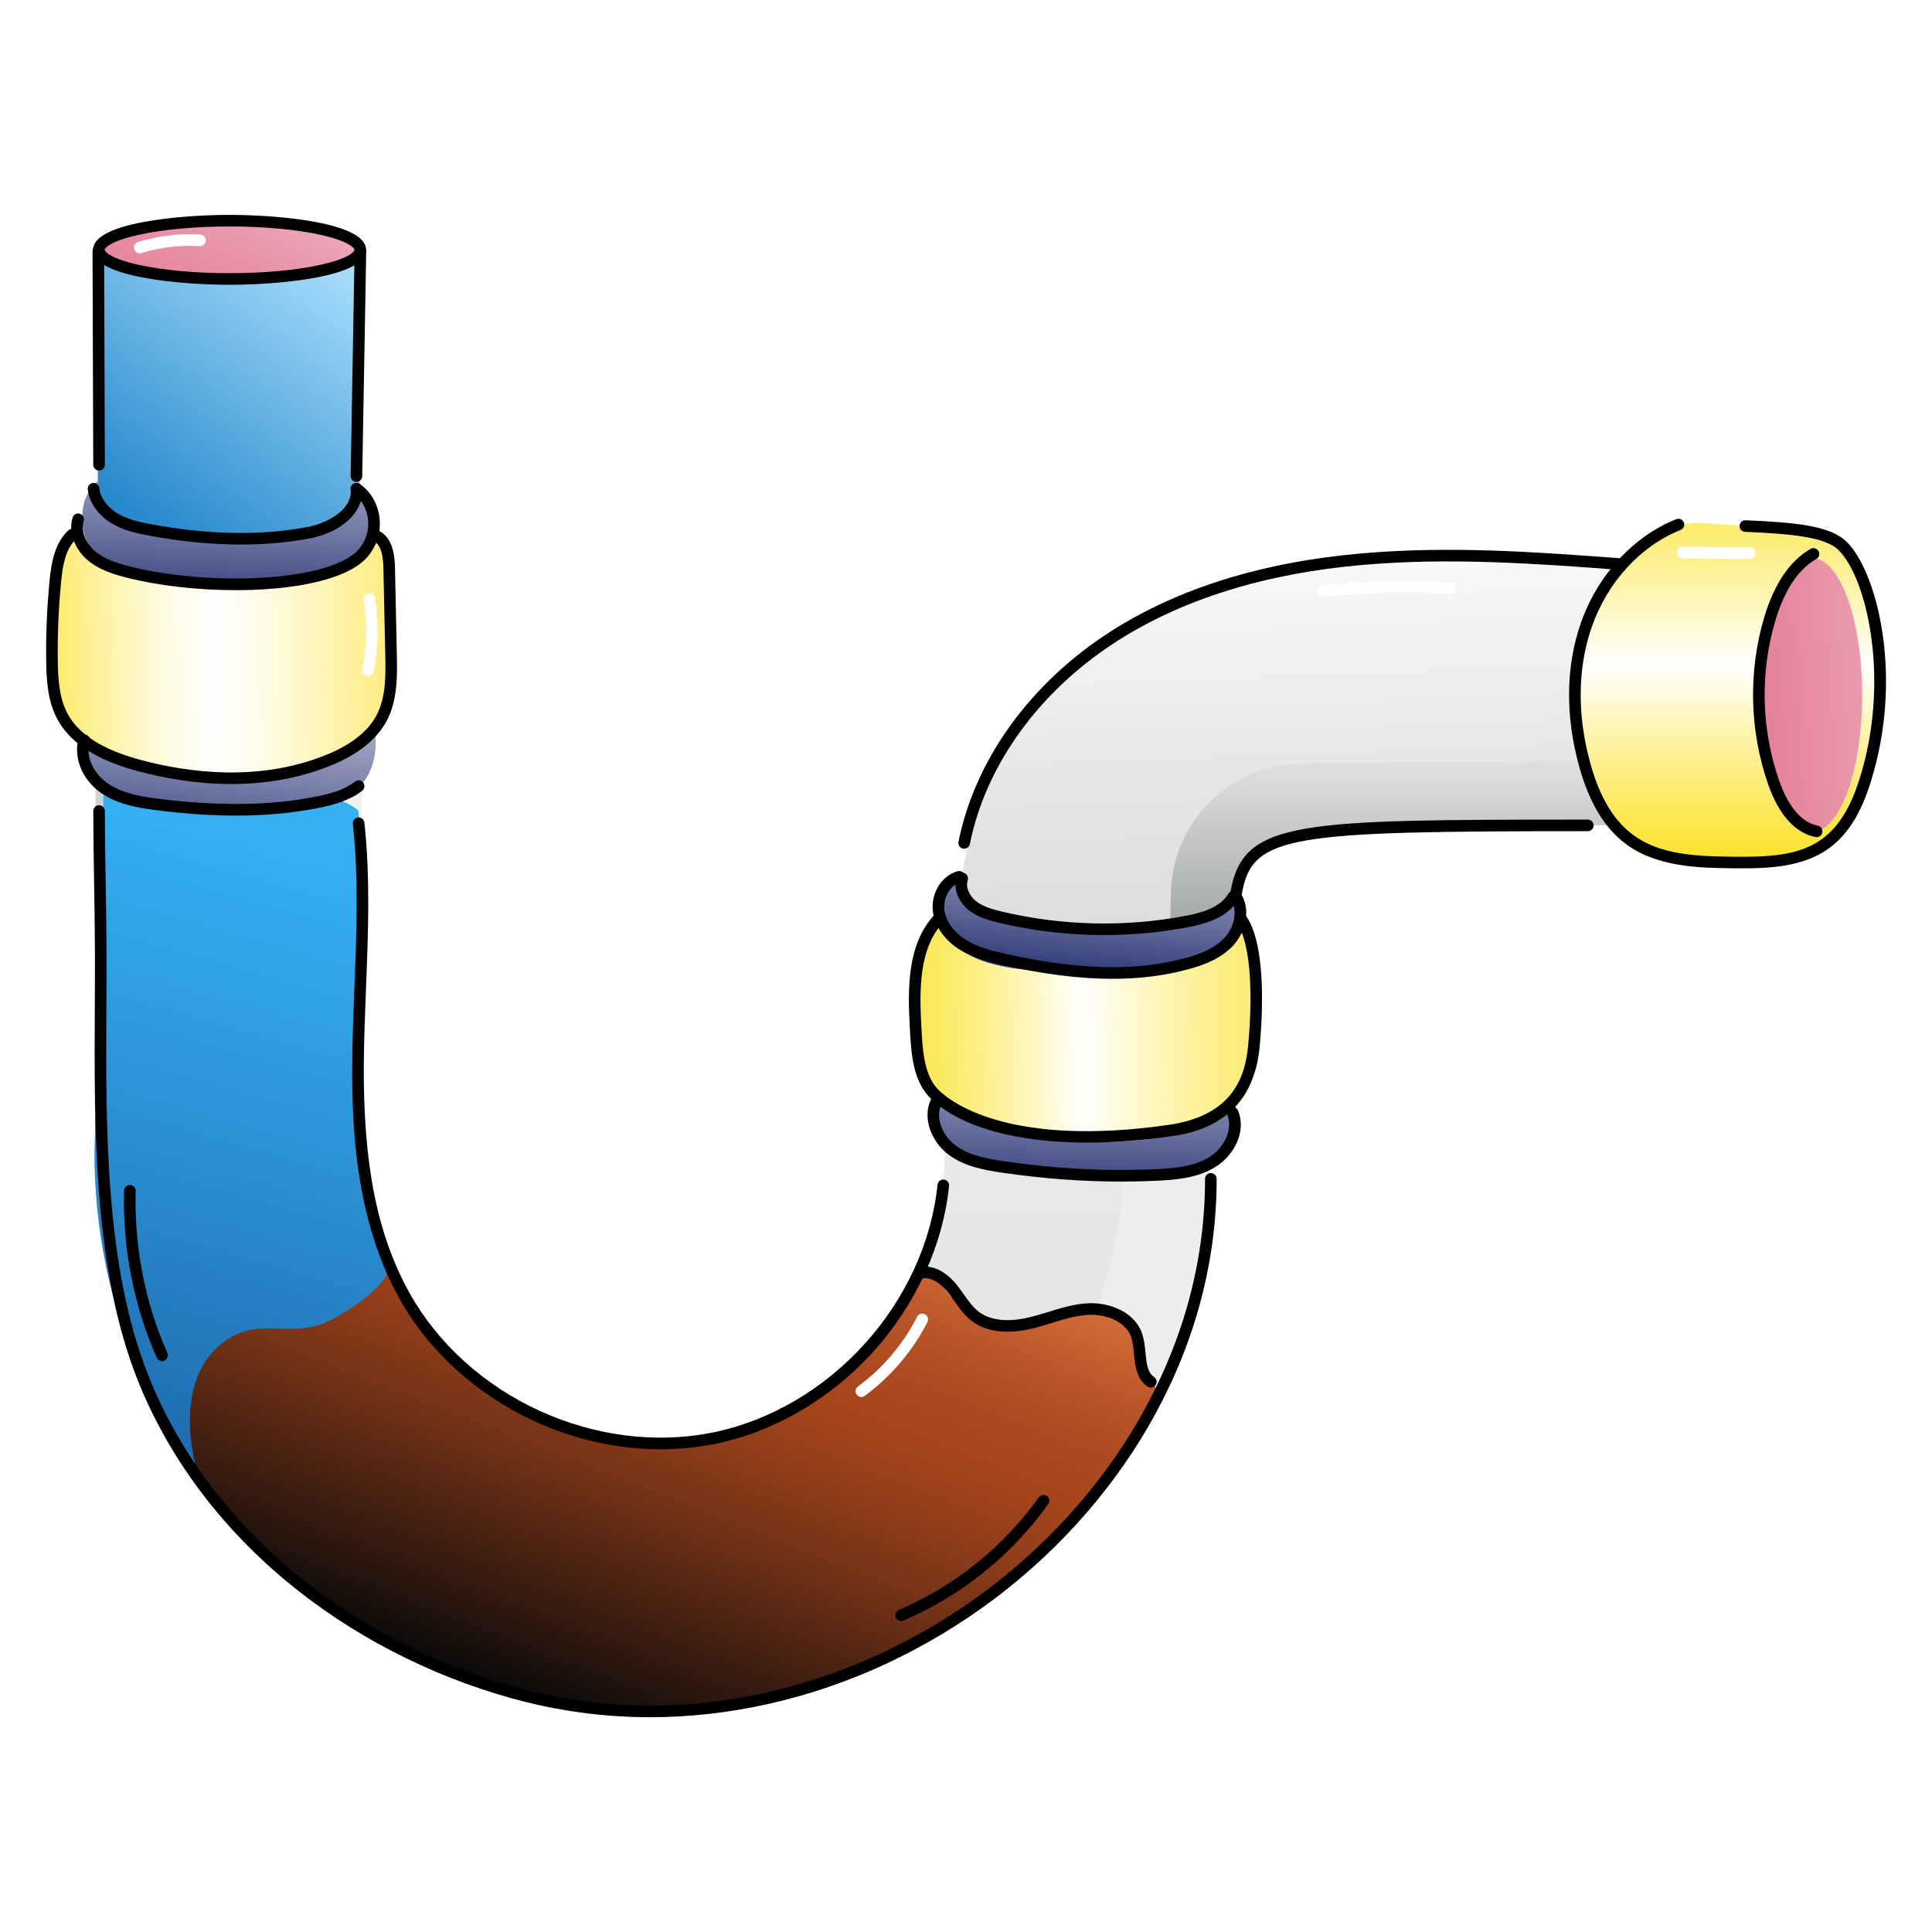 <?xml version="1.0" encoding="utf-8"?>
<!-- Generator: Adobe Adobe Illustrator 24.2.0, SVG Export Plug-In . SVG Version: 6.00 Build 0)  -->
<svg version="1.1" id="Layer_1" xmlns="http://www.w3.org/2000/svg" xmlns:xlink="http://www.w3.org/1999/xlink" x="0px" y="0px"
	 width="1000px" height="1000px" viewBox="0 0 1000 1000" style="enable-background:new 0 0 1000 1000;" xml:space="preserve">
<style type="text/css">
	.st0{fill:url(#SVGID_1_);}
	.st1{fill:url(#SVGID_2_);}
	.st2{fill:url(#SVGID_3_);}
	.st3{fill:url(#SVGID_4_);}
	.st4{fill:url(#SVGID_5_);}
	.st5{fill:url(#SVGID_6_);}
	.st6{fill:url(#SVGID_7_);}
	.st7{fill:url(#SVGID_8_);}
	.st8{fill:url(#SVGID_9_);}
	.st9{fill:url(#SVGID_10_);}
	.st10{fill:#A8A8A8;}
	.st11{fill:url(#SVGID_11_);}
	.st12{fill:#FFFFFF;}
	.st13{fill:#0725D3;}
	.st14{fill:url(#SVGID_12_);}
	.st15{fill:url(#SVGID_13_);}
	.st16{clip-path:url(#SVGID_15_);}
	.st17{fill:url(#SVGID_16_);}
	.st18{fill:url(#SVGID_17_);}
	.st19{fill:url(#SVGID_18_);}
	.st20{fill:url(#SVGID_19_);}
	.st21{fill:url(#SVGID_20_);}
	.st22{fill:url(#SVGID_21_);}
	.st23{fill:url(#SVGID_22_);}
	.st24{fill:url(#SVGID_23_);}
	.st25{fill:url(#SVGID_24_);}
	.st26{fill:url(#SVGID_25_);}
	.st27{fill:url(#SVGID_26_);}
	.st28{fill:url(#SVGID_27_);}
	.st29{fill:url(#SVGID_28_);}
	.st30{fill:url(#SVGID_29_);}
	.st31{fill:url(#SVGID_30_);}
	.st32{fill:url(#SVGID_31_);}
	.st33{fill:url(#SVGID_32_);}
	.st34{fill:url(#SVGID_33_);}
	.st35{fill:url(#SVGID_34_);}
	.st36{fill:url(#SVGID_35_);}
	.st37{fill:url(#SVGID_36_);}
	.st38{fill:url(#SVGID_37_);}
	.st39{fill:url(#SVGID_38_);}
	.st40{fill:url(#SVGID_39_);}
	.st41{fill:url(#SVGID_40_);}
	.st42{fill:url(#SVGID_41_);}
	.st43{fill:url(#SVGID_42_);}
	.st44{clip-path:url(#SVGID_44_);}
	.st45{fill:url(#SVGID_45_);}
	.st46{fill:url(#SVGID_46_);}
	.st47{fill:url(#SVGID_47_);}
	.st48{fill:url(#SVGID_48_);}
	.st49{fill:url(#SVGID_49_);}
	.st50{fill:url(#SVGID_50_);}
	.st51{fill:url(#SVGID_51_);}
	.st52{fill:url(#SVGID_52_);}
	.st53{fill:url(#SVGID_53_);}
	.st54{fill:url(#SVGID_54_);}
	.st55{fill:url(#SVGID_55_);}
	.st56{fill:url(#SVGID_56_);}
	.st57{fill:url(#SVGID_57_);}
	.st58{fill:url(#SVGID_58_);}
	.st59{fill:url(#SVGID_59_);}
	.st60{fill:url(#SVGID_60_);}
	.st61{fill:url(#SVGID_61_);}
	.st62{fill:url(#SVGID_62_);}
	.st63{fill:url(#SVGID_63_);}
	.st64{fill:url(#SVGID_64_);}
	.st65{fill:#B54319;}
	.st66{fill:url(#SVGID_65_);}
	.st67{fill:url(#SVGID_66_);}
	.st68{fill:#DEE3E3;}
	.st69{opacity:0.4;}
	.st70{fill:url(#SVGID_67_);}
	.st71{fill:url(#SVGID_68_);}
	.st72{fill:url(#SVGID_69_);}
	.st73{fill:none;}
	.st74{fill:url(#SVGID_70_);}
	.st75{fill:url(#SVGID_71_);}
	.st76{fill:#7077A4;}
	.st77{fill:url(#SVGID_72_);}
	.st78{fill:url(#SVGID_73_);}
	.st79{fill:url(#SVGID_74_);}
	.st80{fill:url(#SVGID_75_);}
	.st81{fill:url(#SVGID_76_);}
	.st82{fill:url(#SVGID_77_);}
	.st83{fill:url(#SVGID_78_);}
	.st84{fill:url(#SVGID_79_);}
	.st85{fill:url(#SVGID_80_);}
	.st86{fill:url(#SVGID_81_);}
	.st87{fill:url(#SVGID_82_);}
	.st88{fill:url(#SVGID_83_);}
	.st89{fill:url(#SVGID_84_);}
	.st90{fill:url(#SVGID_85_);}
	.st91{fill:url(#SVGID_86_);}
	.st92{fill:url(#SVGID_87_);}
	.st93{fill:#2E40A2;}
	.st94{fill:url(#SVGID_88_);}
	.st95{fill:url(#SVGID_89_);}
	.st96{fill:url(#SVGID_90_);}
	.st97{fill:url(#SVGID_91_);}
	.st98{fill:url(#SVGID_92_);}
	.st99{fill:url(#SVGID_93_);}
	.st100{fill:url(#SVGID_94_);}
	.st101{fill:url(#SVGID_95_);}
	.st102{fill:url(#SVGID_96_);}
	.st103{fill:url(#SVGID_97_);}
	.st104{fill:url(#SVGID_98_);}
	.st105{fill:url(#SVGID_99_);}
	.st106{fill:url(#SVGID_100_);}
	.st107{fill:url(#SVGID_101_);}
	.st108{fill:url(#SVGID_102_);}
	.st109{fill:url(#SVGID_103_);}
	.st110{fill:url(#SVGID_104_);}
	.st111{fill:url(#SVGID_105_);}
	.st112{fill:#20339C;}
	.st113{fill:url(#SVGID_106_);}
	.st114{fill:url(#SVGID_107_);}
	.st115{fill:#BF4364;}
	.st116{fill:url(#SVGID_108_);}
	.st117{fill:url(#SVGID_109_);}
	.st118{fill:url(#SVGID_110_);}
	.st119{fill:url(#SVGID_111_);}
	.st120{fill:url(#SVGID_112_);}
	.st121{fill:url(#SVGID_113_);}
	.st122{fill:url(#SVGID_114_);}
	.st123{fill:url(#SVGID_115_);}
	.st124{fill:#2786EB;}
	.st125{fill:#DBDBDB;}
	.st126{fill:#298AEC;}
	.st127{fill:#276BB0;}
	.st128{fill:#8EBE7A;}
	.st129{fill:url(#SVGID_116_);}
	.st130{fill:url(#SVGID_117_);}
	.st131{fill:url(#SVGID_118_);}
	.st132{fill:url(#SVGID_119_);}
	.st133{fill:url(#SVGID_120_);}
	.st134{fill:url(#SVGID_121_);}
	.st135{fill:url(#SVGID_122_);}
	.st136{fill:url(#SVGID_123_);}
	.st137{fill:url(#SVGID_124_);}
	.st138{fill:url(#SVGID_125_);}
	.st139{fill:url(#SVGID_126_);}
	.st140{fill:url(#SVGID_127_);}
	.st141{fill:url(#SVGID_128_);}
	.st142{fill:url(#SVGID_129_);}
	.st143{fill:url(#SVGID_130_);}
	.st144{fill:url(#SVGID_131_);}
	.st145{fill:url(#SVGID_132_);}
	.st146{clip-path:url(#SVGID_134_);}
	.st147{fill:url(#SVGID_135_);}
	.st148{fill:url(#SVGID_136_);}
	.st149{fill:url(#SVGID_137_);}
	.st150{fill:url(#SVGID_138_);}
	.st151{fill:url(#SVGID_139_);}
	.st152{fill:url(#SVGID_140_);}
	.st153{fill:url(#SVGID_141_);}
	.st154{fill:#FF976B;}
	.st155{fill:#FFBB9E;}
	.st156{fill:url(#SVGID_142_);}
	.st157{fill:url(#SVGID_143_);}
	.st158{fill:url(#SVGID_144_);}
	.st159{fill:url(#SVGID_145_);}
	.st160{fill:url(#SVGID_146_);}
	.st161{clip-path:url(#SVGID_148_);}
	.st162{fill:url(#SVGID_149_);}
	.st163{fill:url(#SVGID_150_);}
	.st164{fill:url(#SVGID_151_);}
	.st165{fill:url(#SVGID_152_);}
	.st166{fill:url(#SVGID_153_);}
	.st167{fill:url(#SVGID_154_);}
	.st168{fill:none;stroke:#000000;stroke-width:6;stroke-linecap:round;stroke-linejoin:round;stroke-miterlimit:10;}
	.st169{fill:url(#SVGID_155_);}
	.st170{fill:url(#SVGID_156_);}
	.st171{fill:url(#SVGID_157_);}
	.st172{fill:url(#SVGID_158_);}
	.st173{fill:url(#SVGID_159_);}
	.st174{fill:url(#SVGID_160_);}
	.st175{fill:url(#SVGID_161_);}
	.st176{fill:url(#SVGID_162_);}
	.st177{fill:url(#SVGID_163_);}
	.st178{fill:url(#SVGID_164_);}
	.st179{fill:url(#SVGID_165_);}
	.st180{fill:url(#SVGID_166_);}
	.st181{fill:#0D195C;}
	.st182{fill:url(#SVGID_167_);}
	.st183{fill:url(#SVGID_168_);}
	.st184{fill:url(#SVGID_169_);}
	.st185{fill:url(#SVGID_170_);}
	.st186{fill:url(#SVGID_171_);}
	.st187{fill:url(#SVGID_172_);}
	.st188{fill:url(#SVGID_173_);}
	.st189{fill:#FCD598;}
	.st190{fill:url(#SVGID_174_);}
	.st191{fill:#A1A1A1;}
	.st192{fill:url(#SVGID_175_);}
	.st193{fill:url(#SVGID_176_);}
	.st194{fill:url(#SVGID_177_);}
	.st195{fill:url(#SVGID_178_);}
	.st196{fill:#F15A24;}
	.st197{fill:url(#SVGID_179_);}
	.st198{fill:url(#SVGID_180_);}
	.st199{fill:url(#SVGID_181_);}
	.st200{fill:url(#SVGID_182_);}
	.st201{fill:url(#SVGID_183_);}
	.st202{fill:url(#SVGID_184_);}
	.st203{fill:url(#SVGID_185_);}
	.st204{fill:url(#SVGID_186_);}
	.st205{fill:url(#SVGID_187_);}
	.st206{fill:url(#SVGID_188_);}
	.st207{fill:url(#SVGID_189_);}
	.st208{fill:url(#SVGID_190_);}
	.st209{fill:url(#SVGID_191_);}
	.st210{fill:url(#SVGID_192_);}
	.st211{fill:url(#SVGID_193_);}
	.st212{fill:url(#SVGID_194_);}
	.st213{fill:url(#SVGID_195_);}
	.st214{fill:url(#SVGID_196_);}
	.st215{fill:url(#SVGID_197_);}
	.st216{fill:url(#SVGID_198_);}
	.st217{fill:#8D9DFF;}
	.st218{fill:url(#SVGID_199_);}
	.st219{fill:url(#SVGID_200_);}
	.st220{fill:url(#SVGID_201_);}
	.st221{fill:url(#SVGID_202_);}
	.st222{fill:url(#SVGID_203_);}
	.st223{fill:url(#SVGID_204_);}
	.st224{fill:url(#SVGID_205_);}
	.st225{fill:url(#SVGID_206_);}
	.st226{fill:url(#SVGID_207_);}
	.st227{fill:url(#SVGID_208_);}
	.st228{fill:url(#SVGID_209_);}
	.st229{fill:url(#SVGID_210_);}
	.st230{fill:url(#SVGID_211_);}
	.st231{fill:url(#SVGID_212_);}
	.st232{fill:url(#SVGID_213_);}
	.st233{fill:url(#SVGID_214_);}
	.st234{fill:url(#SVGID_215_);}
	.st235{fill:url(#SVGID_216_);}
	.st236{fill:url(#SVGID_217_);}
	.st237{fill:url(#SVGID_218_);}
	.st238{fill:url(#SVGID_219_);}
	.st239{fill:url(#SVGID_220_);}
	.st240{fill:url(#SVGID_221_);}
	.st241{fill:url(#SVGID_222_);}
	.st242{fill:url(#SVGID_223_);}
	.st243{fill:url(#SVGID_224_);}
	.st244{fill:url(#SVGID_225_);}
	.st245{fill:url(#SVGID_226_);}
	.st246{fill:#0000FF;}
	.st247{fill:url(#SVGID_227_);}
	.st248{fill:url(#SVGID_228_);}
	.st249{fill:url(#SVGID_229_);}
	.st250{fill:url(#SVGID_230_);}
	.st251{fill:url(#SVGID_231_);}
	.st252{fill:url(#SVGID_232_);}
	.st253{fill:#E0E0E0;}
	.st254{fill:url(#SVGID_233_);}
	.st255{fill:url(#SVGID_234_);}
	.st256{fill:url(#SVGID_235_);}
	.st257{fill:url(#SVGID_236_);}
	.st258{fill:url(#SVGID_237_);}
	.st259{fill:url(#SVGID_238_);}
	.st260{fill:url(#SVGID_239_);}
	.st261{fill:url(#SVGID_240_);}
	.st262{fill:url(#SVGID_241_);}
	.st263{fill:url(#SVGID_242_);}
	.st264{fill:url(#SVGID_243_);}
	.st265{fill:url(#SVGID_244_);}
	.st266{fill:url(#SVGID_245_);}
	.st267{fill:url(#SVGID_246_);}
	.st268{fill:url(#SVGID_247_);}
	.st269{fill:url(#SVGID_248_);}
	.st270{fill:url(#SVGID_249_);}
	.st271{fill:url(#SVGID_250_);}
	.st272{fill:url(#SVGID_251_);}
	.st273{fill:url(#SVGID_252_);}
	.st274{opacity:0.51;}
	.st275{fill:url(#SVGID_253_);}
	.st276{fill:url(#SVGID_254_);}
	.st277{fill:url(#SVGID_255_);}
	.st278{fill:url(#SVGID_256_);}
	.st279{fill:#C0165B;}
	.st280{fill:url(#SVGID_257_);}
	.st281{fill:#909090;}
	.st282{fill:url(#SVGID_258_);}
	.st283{fill:#BBBBBB;}
	.st284{fill:url(#SVGID_259_);}
	.st285{fill:url(#SVGID_260_);}
	.st286{fill:url(#SVGID_261_);}
	.st287{fill:url(#SVGID_262_);}
	.st288{fill:url(#SVGID_263_);}
	.st289{fill:url(#SVGID_264_);}
	.st290{fill:#ABABAB;}
	.st291{opacity:0.231;}
	.st292{fill:url(#SVGID_265_);}
	.st293{fill:url(#SVGID_266_);}
	.st294{fill:url(#SVGID_267_);}
	.st295{fill:url(#SVGID_268_);}
	.st296{fill:url(#SVGID_269_);}
	.st297{fill:url(#SVGID_270_);}
	.st298{fill:url(#SVGID_271_);}
	.st299{fill:url(#SVGID_272_);}
	.st300{fill:url(#SVGID_273_);}
	.st301{fill:url(#SVGID_274_);}
	.st302{fill:url(#SVGID_275_);}
	.st303{fill:url(#SVGID_276_);}
	.st304{fill:url(#SVGID_277_);}
	.st305{fill:url(#SVGID_278_);}
	.st306{fill:url(#SVGID_279_);}
	.st307{fill:url(#SVGID_280_);}
	.st308{fill:url(#SVGID_281_);}
	.st309{fill:url(#SVGID_282_);}
	.st310{fill:url(#SVGID_283_);}
	.st311{fill:url(#SVGID_284_);}
	.st312{fill:url(#SVGID_285_);}
	.st313{fill:url(#SVGID_286_);}
	.st314{fill:url(#SVGID_287_);}
	.st315{fill:url(#SVGID_288_);}
	.st316{fill:url(#SVGID_289_);}
	.st317{fill:url(#SVGID_290_);}
	.st318{fill:url(#SVGID_291_);}
	.st319{fill:#E6E8E7;}
	.st320{fill:url(#SVGID_292_);}
	.st321{fill:url(#SVGID_293_);}
	.st322{fill:url(#SVGID_294_);}
	.st323{fill:url(#SVGID_295_);}
	.st324{fill:url(#SVGID_296_);}
	.st325{fill:url(#SVGID_297_);}
	.st326{fill:url(#SVGID_298_);}
	.st327{fill:url(#SVGID_299_);}
	.st328{fill:url(#SVGID_300_);}
	.st329{fill:url(#SVGID_301_);}
	.st330{fill:url(#SVGID_302_);}
	.st331{fill:url(#SVGID_303_);}
	.st332{fill:#FF82B4;}
	.st333{fill:url(#SVGID_304_);}
	.st334{fill:url(#SVGID_305_);}
	.st335{fill:url(#SVGID_306_);}
	.st336{fill:url(#SVGID_307_);}
	.st337{fill:url(#SVGID_308_);}
	.st338{fill:url(#SVGID_309_);}
	.st339{fill:url(#SVGID_310_);}
	.st340{fill:url(#SVGID_311_);}
	.st341{clip-path:url(#SVGID_313_);}
	.st342{fill:url(#SVGID_314_);}
	.st343{fill:url(#SVGID_315_);}
	.st344{fill:url(#SVGID_316_);}
	.st345{fill:url(#SVGID_317_);}
	.st346{fill:url(#SVGID_318_);}
	.st347{fill:url(#SVGID_319_);}
	.st348{fill:url(#SVGID_320_);}
	.st349{fill:url(#SVGID_321_);}
	.st350{fill:url(#SVGID_322_);}
	.st351{fill:url(#SVGID_323_);}
	.st352{fill:url(#SVGID_324_);}
	.st353{fill:url(#SVGID_325_);}
	.st354{fill:url(#SVGID_326_);}
	.st355{fill:url(#SVGID_327_);}
	.st356{fill:url(#SVGID_328_);}
	.st357{fill:url(#SVGID_329_);}
	.st358{fill:url(#SVGID_330_);}
	.st359{fill:url(#SVGID_331_);}
	.st360{fill:url(#SVGID_332_);}
	.st361{fill:url(#SVGID_333_);}
	.st362{fill:url(#SVGID_334_);}
	.st363{fill:url(#SVGID_335_);}
	.st364{fill:url(#SVGID_336_);}
	.st365{fill:url(#SVGID_337_);}
	.st366{fill:url(#SVGID_338_);}
	.st367{fill:#45C2C4;}
	.st368{fill:url(#SVGID_339_);}
	.st369{fill:url(#SVGID_340_);}
	.st370{fill:url(#SVGID_341_);}
	.st371{fill:url(#SVGID_342_);}
	.st372{fill:url(#SVGID_343_);}
	.st373{fill:url(#SVGID_344_);}
	.st374{fill:url(#SVGID_345_);}
	.st375{fill:url(#SVGID_346_);}
	.st376{fill:url(#SVGID_347_);}
	.st377{fill:url(#SVGID_348_);}
	.st378{fill:url(#SVGID_349_);}
	.st379{fill:url(#SVGID_350_);}
	.st380{fill:url(#SVGID_351_);}
	.st381{fill:url(#SVGID_352_);}
	.st382{fill:url(#SVGID_353_);}
	.st383{fill:url(#SVGID_354_);}
	.st384{fill:url(#SVGID_355_);}
	.st385{fill:url(#SVGID_356_);}
	.st386{fill:url(#SVGID_357_);}
	.st387{fill:url(#SVGID_358_);}
	.st388{fill:url(#SVGID_359_);}
	.st389{fill:url(#SVGID_360_);}
	.st390{fill:url(#SVGID_361_);}
	.st391{fill:url(#SVGID_362_);}
	.st392{fill:url(#SVGID_363_);}
	.st393{fill:url(#SVGID_364_);}
	.st394{fill:url(#SVGID_365_);}
	.st395{fill:url(#SVGID_366_);}
	.st396{fill:url(#SVGID_367_);}
	.st397{fill:url(#SVGID_368_);}
	.st398{fill:url(#SVGID_369_);}
	.st399{fill:url(#SVGID_370_);}
	.st400{fill:url(#SVGID_371_);}
	.st401{fill:url(#SVGID_372_);}
	.st402{fill:url(#SVGID_373_);}
	.st403{fill:url(#SVGID_374_);}
	.st404{fill:url(#SVGID_375_);}
	.st405{fill:url(#SVGID_376_);}
	.st406{fill:url(#SVGID_377_);}
	.st407{clip-path:url(#SVGID_379_);}
	.st408{fill:url(#SVGID_380_);}
	.st409{fill:url(#SVGID_381_);}
	.st410{fill:url(#SVGID_382_);}
	.st411{fill:url(#SVGID_383_);}
	.st412{fill:url(#SVGID_384_);}
	.st413{fill:url(#SVGID_385_);}
	.st414{fill:url(#SVGID_386_);}
	.st415{fill:url(#SVGID_387_);}
	.st416{fill:url(#SVGID_388_);}
	.st417{fill:url(#SVGID_389_);}
	.st418{fill:url(#SVGID_390_);}
	.st419{fill:url(#SVGID_391_);}
	.st420{fill:url(#SVGID_392_);}
	.st421{fill:url(#SVGID_393_);}
	.st422{fill:url(#SVGID_394_);}
	.st423{fill:url(#SVGID_395_);}
	.st424{fill:url(#SVGID_396_);}
	.st425{fill:url(#SVGID_397_);}
	.st426{fill:url(#SVGID_398_);}
	.st427{fill:url(#SVGID_399_);}
	.st428{fill:url(#SVGID_400_);}
	.st429{fill:url(#SVGID_401_);}
	.st430{fill:url(#SVGID_402_);}
	.st431{fill:url(#SVGID_403_);}
	.st432{fill:url(#SVGID_404_);}
	.st433{fill:url(#SVGID_405_);}
	.st434{fill:url(#SVGID_406_);}
	.st435{fill:url(#SVGID_407_);}
	.st436{fill:url(#SVGID_408_);}
	.st437{fill:url(#SVGID_409_);}
	.st438{fill:url(#SVGID_410_);}
	.st439{fill:url(#SVGID_411_);}
	.st440{fill:url(#SVGID_412_);}
	.st441{fill:url(#SVGID_413_);}
	.st442{fill:url(#SVGID_414_);}
	.st443{fill:url(#SVGID_415_);}
	.st444{fill:url(#SVGID_416_);}
	.st445{fill:url(#SVGID_417_);}
	.st446{fill:url(#SVGID_418_);}
	.st447{clip-path:url(#SVGID_420_);}
	.st448{fill:url(#SVGID_421_);}
	.st449{fill:url(#SVGID_422_);}
	.st450{fill:url(#SVGID_423_);}
	.st451{fill:url(#SVGID_424_);}
	.st452{fill:url(#SVGID_425_);}
	.st453{fill:url(#SVGID_426_);}
	.st454{fill:url(#SVGID_427_);}
	.st455{fill:url(#SVGID_428_);}
	.st456{fill:url(#SVGID_429_);}
	.st457{fill:url(#SVGID_430_);}
	.st458{fill:url(#SVGID_431_);}
	.st459{fill:url(#SVGID_432_);}
	.st460{fill:url(#SVGID_433_);}
	.st461{fill:url(#SVGID_434_);}
	.st462{fill:url(#SVGID_435_);}
	.st463{fill:url(#SVGID_436_);}
	.st464{fill:url(#SVGID_437_);}
	.st465{fill:url(#SVGID_438_);}
	.st466{fill:url(#SVGID_439_);}
	.st467{fill:url(#SVGID_440_);}
	.st468{fill:url(#SVGID_441_);}
	.st469{fill:url(#SVGID_442_);}
	.st470{clip-path:url(#SVGID_444_);}
	.st471{fill:url(#SVGID_445_);}
	.st472{fill:url(#SVGID_446_);}
	.st473{fill:url(#SVGID_447_);}
	.st474{fill:url(#SVGID_448_);}
	.st475{fill:url(#SVGID_449_);}
	.st476{fill:url(#SVGID_450_);}
	.st477{fill:url(#SVGID_451_);}
	.st478{fill:url(#SVGID_452_);}
	.st479{fill:url(#SVGID_453_);}
	.st480{fill:url(#SVGID_454_);}
	.st481{fill:url(#SVGID_455_);}
	.st482{fill:url(#SVGID_456_);}
	.st483{fill:url(#SVGID_457_);}
	.st484{fill:url(#SVGID_458_);}
	.st485{fill:url(#SVGID_459_);}
	.st486{fill:url(#SVGID_460_);}
	.st487{fill:url(#SVGID_461_);}
	.st488{fill:url(#SVGID_462_);}
	.st489{fill:url(#SVGID_463_);}
	.st490{fill:url(#SVGID_464_);}
	.st491{fill:url(#SVGID_465_);}
	.st492{fill:url(#SVGID_466_);}
	.st493{fill:url(#SVGID_467_);}
	.st494{fill:url(#SVGID_468_);}
	.st495{fill:url(#SVGID_469_);}
	.st496{fill:url(#SVGID_470_);}
	.st497{fill:url(#SVGID_471_);}
	.st498{fill:url(#SVGID_472_);}
	.st499{fill:url(#SVGID_473_);}
	.st500{fill:url(#SVGID_474_);}
	.st501{fill:url(#SVGID_475_);}
	.st502{fill:url(#SVGID_476_);}
	.st503{fill:url(#SVGID_477_);}
	.st504{fill:url(#SVGID_478_);}
	.st505{fill:url(#SVGID_479_);}
	.st506{fill:url(#SVGID_480_);}
	.st507{fill:url(#SVGID_481_);}
	.st508{fill:url(#SVGID_482_);}
	.st509{fill:url(#SVGID_483_);}
	.st510{fill:url(#SVGID_484_);}
	.st511{fill:url(#SVGID_485_);}
	.st512{fill:url(#SVGID_486_);}
	.st513{fill:url(#SVGID_487_);}
	.st514{fill:url(#SVGID_488_);}
	.st515{fill:url(#SVGID_489_);}
	.st516{clip-path:url(#SVGID_491_);}
	.st517{fill:url(#SVGID_492_);}
	.st518{fill:url(#SVGID_493_);}
	.st519{fill:url(#SVGID_494_);}
	.st520{fill:url(#SVGID_495_);}
	.st521{fill:url(#SVGID_496_);}
	.st522{fill:url(#SVGID_497_);}
	.st523{fill:url(#SVGID_498_);}
	.st524{fill:url(#SVGID_499_);}
	.st525{fill:url(#SVGID_500_);}
	.st526{fill:url(#SVGID_501_);}
	.st527{fill:url(#SVGID_502_);}
	.st528{fill:url(#SVGID_503_);}
	.st529{fill:url(#SVGID_504_);}
	.st530{fill:url(#SVGID_505_);}
	.st531{fill:url(#SVGID_506_);}
	.st532{fill:url(#SVGID_507_);}
	.st533{fill:url(#SVGID_508_);}
	.st534{fill:url(#SVGID_509_);}
	.st535{fill:url(#SVGID_510_);}
	.st536{fill:url(#SVGID_511_);}
	.st537{fill:url(#SVGID_512_);}
	.st538{fill:url(#SVGID_513_);}
	.st539{fill:url(#SVGID_514_);}
	.st540{clip-path:url(#SVGID_516_);}
	.st541{fill:url(#SVGID_517_);}
	.st542{fill:url(#SVGID_518_);}
	.st543{fill:url(#SVGID_519_);}
	.st544{fill:url(#SVGID_520_);}
	.st545{fill:url(#SVGID_521_);}
	.st546{fill:url(#SVGID_522_);}
	.st547{fill:url(#SVGID_523_);}
	.st548{fill:url(#SVGID_524_);}
	.st549{fill:url(#SVGID_525_);}
	.st550{fill:url(#SVGID_526_);}
	.st551{fill:url(#SVGID_527_);}
	.st552{fill:url(#SVGID_528_);}
	.st553{fill:url(#SVGID_529_);}
	.st554{fill:url(#SVGID_530_);}
	.st555{fill:url(#SVGID_531_);}
	.st556{fill:url(#SVGID_532_);}
	.st557{fill:url(#SVGID_533_);}
	.st558{fill:url(#SVGID_534_);}
	.st559{fill:url(#SVGID_535_);}
	.st560{fill:url(#SVGID_536_);}
	.st561{fill:url(#SVGID_537_);}
	.st562{fill:url(#SVGID_538_);}
	.st563{fill:url(#SVGID_539_);}
	.st564{fill:url(#SVGID_540_);}
	.st565{fill:url(#SVGID_541_);}
	.st566{fill:url(#SVGID_542_);}
	.st567{fill:url(#SVGID_543_);}
	.st568{fill:url(#SVGID_544_);}
	.st569{fill:url(#SVGID_545_);}
	.st570{fill:url(#SVGID_546_);}
	.st571{fill:url(#SVGID_547_);}
	.st572{fill:url(#SVGID_548_);}
	.st573{fill:url(#SVGID_549_);}
	.st574{fill:url(#SVGID_550_);}
	.st575{fill:url(#SVGID_551_);}
	.st576{fill:url(#SVGID_552_);}
	.st577{fill:url(#SVGID_553_);}
	.st578{fill:url(#SVGID_554_);}
	.st579{fill:url(#SVGID_555_);}
	.st580{fill:url(#SVGID_556_);}
	.st581{fill:url(#SVGID_557_);}
	.st582{fill:url(#SVGID_558_);}
	.st583{fill:url(#SVGID_559_);}
	.st584{fill:url(#SVGID_560_);}
	.st585{fill:url(#SVGID_561_);}
	.st586{fill:url(#SVGID_562_);}
	.st587{fill:url(#SVGID_563_);}
	.st588{fill:url(#SVGID_564_);}
	.st589{fill:url(#SVGID_565_);}
	.st590{fill:url(#SVGID_566_);}
	.st591{fill:url(#SVGID_567_);}
	.st592{fill:url(#SVGID_568_);}
	.st593{fill:url(#SVGID_569_);}
	.st594{fill:url(#SVGID_570_);}
	.st595{fill:url(#SVGID_571_);}
	.st596{clip-path:url(#SVGID_573_);}
	.st597{fill:url(#SVGID_574_);}
	.st598{fill:url(#SVGID_575_);}
	.st599{fill:url(#SVGID_576_);}
	.st600{fill:url(#SVGID_577_);}
	.st601{fill:url(#SVGID_578_);}
	.st602{fill:url(#SVGID_579_);}
	.st603{fill:url(#SVGID_580_);}
	.st604{fill:url(#SVGID_581_);}
	.st605{fill:url(#SVGID_582_);}
	.st606{fill:url(#SVGID_583_);}
	.st607{fill:url(#SVGID_584_);}
	.st608{fill:url(#SVGID_585_);}
	.st609{fill:url(#SVGID_586_);}
	.st610{fill:url(#SVGID_587_);}
	.st611{fill:url(#SVGID_588_);}
	.st612{fill:url(#SVGID_589_);}
	.st613{fill:url(#SVGID_590_);}
	.st614{fill:url(#SVGID_591_);}
	.st615{fill:url(#SVGID_592_);}
	.st616{fill:url(#SVGID_593_);}
	.st617{fill:url(#SVGID_594_);}
	.st618{fill:url(#SVGID_595_);}
	.st619{fill:url(#SVGID_596_);}
	.st620{fill:url(#SVGID_597_);}
	.st621{fill:url(#SVGID_598_);}
	.st622{fill:url(#SVGID_599_);}
	.st623{fill:url(#SVGID_600_);}
	.st624{fill:url(#SVGID_601_);}
	.st625{fill:url(#SVGID_602_);}
	.st626{fill:url(#SVGID_603_);}
	.st627{fill:url(#SVGID_604_);}
	.st628{fill:url(#SVGID_605_);}
	.st629{fill:url(#SVGID_606_);}
	.st630{fill:url(#SVGID_607_);}
	.st631{fill:url(#SVGID_608_);}
	.st632{fill:url(#SVGID_609_);}
	.st633{fill:url(#SVGID_610_);}
	.st634{fill:url(#SVGID_611_);}
	.st635{fill:url(#SVGID_612_);}
	.st636{fill:url(#SVGID_613_);}
	.st637{fill:url(#SVGID_614_);}
	.st638{fill:url(#SVGID_615_);}
	.st639{fill:url(#SVGID_616_);}
	.st640{fill:url(#SVGID_617_);}
	.st641{fill:url(#SVGID_618_);}
	.st642{fill:url(#SVGID_619_);}
	.st643{fill:url(#SVGID_620_);}
	.st644{fill:url(#SVGID_621_);}
	.st645{fill:url(#SVGID_622_);}
	.st646{fill:url(#SVGID_623_);}
	.st647{fill:url(#SVGID_624_);}
	.st648{clip-path:url(#SVGID_626_);}
	.st649{fill:url(#SVGID_627_);}
	.st650{fill:url(#SVGID_628_);}
	.st651{fill:url(#SVGID_629_);}
	.st652{fill:url(#SVGID_630_);}
	.st653{fill:url(#SVGID_631_);}
	.st654{fill:url(#SVGID_632_);}
	.st655{fill:url(#SVGID_633_);}
	.st656{fill:url(#SVGID_634_);}
	.st657{fill:url(#SVGID_635_);}
	.st658{fill:url(#SVGID_636_);}
	.st659{fill:url(#SVGID_637_);}
	.st660{fill:url(#SVGID_638_);}
	.st661{fill:url(#SVGID_639_);}
	.st662{fill:url(#SVGID_640_);}
	.st663{fill:url(#SVGID_641_);}
	.st664{fill:url(#SVGID_642_);}
	.st665{fill:url(#SVGID_643_);}
	.st666{fill:url(#SVGID_644_);}
	.st667{fill:url(#SVGID_645_);}
	.st668{fill:url(#SVGID_646_);}
	.st669{fill:url(#SVGID_647_);}
	.st670{fill:url(#SVGID_648_);}
	.st671{fill:url(#SVGID_649_);}
	.st672{fill:url(#SVGID_650_);}
	.st673{opacity:0.651;}
	.st674{fill:url(#SVGID_651_);}
	.st675{fill:url(#SVGID_652_);}
	.st676{fill:url(#SVGID_653_);}
	.st677{fill:url(#SVGID_654_);}
	.st678{fill:url(#SVGID_655_);}
	.st679{fill:url(#SVGID_656_);}
	.st680{fill:url(#SVGID_657_);}
	.st681{fill:url(#SVGID_658_);}
	.st682{fill:url(#SVGID_659_);}
	.st683{fill:url(#SVGID_660_);}
	.st684{fill:url(#SVGID_661_);}
	.st685{fill:url(#SVGID_662_);}
	.st686{fill:url(#SVGID_663_);}
	.st687{fill:url(#SVGID_664_);}
	.st688{fill:url(#SVGID_665_);}
	.st689{fill:url(#SVGID_666_);}
	.st690{fill:url(#SVGID_667_);}
	.st691{fill:url(#SVGID_668_);}
	.st692{fill:url(#SVGID_669_);}
	.st693{fill:url(#SVGID_670_);}
	.st694{fill:url(#SVGID_671_);}
	.st695{fill:url(#SVGID_672_);}
	.st696{fill:url(#SVGID_673_);}
	.st697{fill:url(#SVGID_674_);}
	.st698{fill:url(#SVGID_675_);}
	.st699{fill:url(#SVGID_676_);}
	.st700{fill:url(#SVGID_677_);}
	.st701{fill:#666565;}
	.st702{clip-path:url(#SVGID_679_);}
	.st703{fill:url(#SVGID_680_);}
	.st704{fill:url(#SVGID_681_);}
	.st705{fill:url(#SVGID_682_);}
	.st706{fill:url(#SVGID_683_);}
	.st707{fill:url(#SVGID_684_);}
	.st708{fill:url(#SVGID_685_);}
	.st709{fill:url(#SVGID_686_);}
	.st710{fill:url(#SVGID_687_);}
	.st711{fill:url(#SVGID_688_);}
	.st712{fill:url(#SVGID_689_);}
	.st713{fill:url(#SVGID_690_);}
	.st714{fill:url(#SVGID_691_);}
	.st715{fill:url(#SVGID_692_);}
	.st716{fill:url(#SVGID_693_);}
	.st717{fill:url(#SVGID_694_);}
	.st718{fill:url(#SVGID_695_);}
	.st719{fill:url(#SVGID_696_);}
	.st720{fill:url(#SVGID_697_);}
	.st721{fill:url(#SVGID_698_);}
	.st722{fill:url(#SVGID_699_);}
	.st723{fill:url(#SVGID_700_);}
	.st724{fill:url(#SVGID_701_);}
	.st725{fill:url(#SVGID_702_);}
	.st726{fill:url(#SVGID_703_);}
	.st727{fill:url(#SVGID_704_);}
	.st728{fill:url(#SVGID_705_);}
	.st729{fill:url(#SVGID_706_);}
	.st730{fill:url(#SVGID_707_);}
	.st731{fill:url(#SVGID_708_);}
	.st732{fill:url(#SVGID_709_);}
	.st733{fill:url(#SVGID_710_);}
	.st734{fill:url(#SVGID_711_);}
	.st735{fill:url(#SVGID_712_);}
	.st736{fill:url(#SVGID_713_);}
	.st737{fill:url(#SVGID_714_);}
	.st738{fill:url(#SVGID_715_);}
	.st739{fill:url(#SVGID_716_);}
	.st740{fill:url(#SVGID_717_);}
	.st741{fill:url(#SVGID_718_);}
	.st742{fill:url(#SVGID_719_);}
	.st743{clip-path:url(#SVGID_721_);}
	.st744{fill:url(#SVGID_722_);}
	.st745{fill:url(#SVGID_723_);}
	.st746{fill:url(#SVGID_724_);}
	.st747{fill:url(#SVGID_725_);}
	.st748{fill:url(#SVGID_726_);}
	.st749{fill:url(#SVGID_727_);}
	.st750{fill:url(#SVGID_728_);}
	.st751{fill:url(#SVGID_729_);}
	.st752{fill:url(#SVGID_730_);}
	.st753{fill:url(#SVGID_731_);}
	.st754{fill:url(#SVGID_732_);}
	.st755{fill:url(#SVGID_733_);}
	.st756{fill:url(#SVGID_734_);}
	.st757{fill:url(#SVGID_735_);}
	.st758{fill:url(#SVGID_736_);}
	.st759{fill:url(#SVGID_737_);}
	.st760{fill:url(#SVGID_738_);}
	.st761{fill:url(#SVGID_739_);}
	.st762{fill:url(#SVGID_740_);}
	.st763{fill:url(#SVGID_741_);}
	.st764{fill:#F0F0F0;}
	.st765{fill:url(#SVGID_742_);}
	.st766{fill:url(#SVGID_743_);}
	.st767{fill:url(#SVGID_744_);}
	.st768{fill:url(#SVGID_745_);}
	.st769{fill:url(#SVGID_746_);}
	.st770{fill:url(#SVGID_747_);}
	.st771{fill:url(#SVGID_748_);}
	.st772{fill:url(#SVGID_749_);}
	.st773{fill:url(#SVGID_750_);}
	.st774{fill:url(#SVGID_751_);}
	.st775{fill:url(#SVGID_752_);}
	.st776{fill:url(#SVGID_753_);}
	.st777{fill:url(#SVGID_754_);}
	.st778{fill:url(#SVGID_755_);}
	.st779{fill:url(#SVGID_756_);}
	.st780{fill:url(#SVGID_757_);}
	.st781{fill:url(#SVGID_758_);}
	.st782{fill:url(#SVGID_759_);}
	.st783{fill:url(#SVGID_760_);}
	.st784{fill:url(#SVGID_761_);}
	.st785{fill:url(#SVGID_762_);}
	.st786{fill:url(#SVGID_763_);}
	.st787{fill:url(#SVGID_764_);}
	.st788{fill:url(#SVGID_765_);}
	.st789{fill:url(#SVGID_766_);}
	.st790{fill:url(#SVGID_767_);}
	.st791{fill:url(#SVGID_768_);}
	.st792{fill:url(#SVGID_769_);}
	.st793{fill:url(#SVGID_770_);}
	.st794{fill:url(#SVGID_771_);}
	.st795{fill:url(#SVGID_772_);}
	.st796{fill:#BFBFBF;}
	.st797{fill:url(#SVGID_773_);}
	.st798{fill:url(#SVGID_774_);}
	.st799{fill:url(#SVGID_775_);}
	.st800{fill:url(#SVGID_776_);}
	.st801{fill:url(#SVGID_777_);}
	.st802{fill:url(#SVGID_778_);}
	.st803{fill:url(#SVGID_779_);}
	.st804{fill:url(#SVGID_780_);}
	.st805{fill:url(#SVGID_781_);}
	.st806{fill:url(#SVGID_782_);}
	.st807{fill:url(#SVGID_783_);}
	.st808{fill:url(#SVGID_784_);}
	.st809{fill:url(#SVGID_785_);}
	.st810{fill:url(#SVGID_786_);}
	.st811{fill:url(#SVGID_787_);}
	.st812{fill:url(#SVGID_788_);}
	.st813{fill:url(#SVGID_789_);}
	.st814{fill:url(#SVGID_790_);}
	.st815{fill:url(#SVGID_791_);}
	.st816{fill:url(#SVGID_792_);}
	.st817{fill:url(#SVGID_793_);}
	.st818{fill:url(#SVGID_794_);}
	.st819{fill:url(#SVGID_795_);}
	.st820{fill:url(#SVGID_796_);}
	.st821{fill:url(#SVGID_797_);}
	.st822{fill:url(#SVGID_798_);}
	.st823{fill:url(#SVGID_799_);}
	.st824{fill:url(#SVGID_800_);}
	.st825{fill:url(#SVGID_801_);}
	.st826{fill:url(#SVGID_802_);}
	.st827{fill:url(#SVGID_803_);}
	.st828{fill:url(#SVGID_804_);}
	.st829{fill:url(#SVGID_805_);}
	.st830{fill:url(#SVGID_806_);}
	.st831{fill:url(#SVGID_807_);}
	.st832{fill:url(#SVGID_808_);}
	.st833{fill:url(#SVGID_809_);}
	.st834{fill:url(#SVGID_810_);}
	.st835{fill:url(#SVGID_811_);}
	.st836{fill:url(#SVGID_812_);}
	.st837{fill:url(#SVGID_813_);}
	.st838{fill:url(#SVGID_814_);}
	.st839{fill:url(#SVGID_815_);}
	.st840{fill:url(#SVGID_816_);}
	.st841{fill:url(#SVGID_817_);}
	.st842{fill:url(#SVGID_818_);}
	.st843{fill:url(#SVGID_819_);}
	.st844{fill:url(#SVGID_820_);}
	.st845{fill:url(#SVGID_821_);}
	.st846{clip-path:url(#SVGID_823_);}
	.st847{fill:url(#SVGID_824_);}
	.st848{fill:url(#SVGID_825_);}
	.st849{fill:url(#SVGID_826_);}
	.st850{fill:url(#SVGID_827_);}
	.st851{fill:url(#SVGID_828_);}
	.st852{fill:url(#SVGID_829_);}
	.st853{fill:url(#SVGID_830_);}
	.st854{fill:url(#SVGID_831_);}
	.st855{fill:url(#SVGID_832_);}
	.st856{fill:url(#SVGID_833_);}
	.st857{fill:url(#SVGID_834_);}
	.st858{fill:url(#SVGID_835_);}
	.st859{fill:url(#SVGID_836_);}
	.st860{fill:url(#SVGID_837_);}
	.st861{fill:url(#SVGID_838_);}
	.st862{fill:url(#SVGID_839_);}
	.st863{fill:url(#SVGID_840_);}
	.st864{fill:url(#SVGID_841_);}
	.st865{fill:url(#SVGID_842_);}
	.st866{fill:url(#SVGID_843_);}
	.st867{fill:url(#SVGID_844_);}
	.st868{fill:url(#SVGID_845_);}
	.st869{fill:url(#SVGID_846_);}
	.st870{fill:url(#SVGID_847_);}
	.st871{fill:url(#SVGID_848_);}
	.st872{fill:url(#SVGID_849_);}
	.st873{fill:url(#SVGID_850_);}
	.st874{fill:url(#SVGID_851_);}
	.st875{fill:url(#SVGID_852_);}
	.st876{fill:url(#SVGID_853_);}
	.st877{fill:url(#SVGID_854_);}
	.st878{fill:url(#SVGID_855_);}
	.st879{fill:url(#SVGID_856_);}
	.st880{fill:url(#SVGID_857_);}
	.st881{fill:url(#SVGID_858_);}
	.st882{fill:url(#SVGID_859_);}
	.st883{fill:url(#SVGID_860_);}
	.st884{fill:url(#SVGID_861_);}
	.st885{fill:url(#SVGID_862_);}
	.st886{fill:url(#SVGID_863_);}
	.st887{fill:url(#SVGID_864_);}
	.st888{fill:url(#SVGID_865_);}
	.st889{fill:url(#SVGID_866_);}
	.st890{fill:url(#SVGID_867_);}
	.st891{fill:url(#SVGID_868_);}
	.st892{fill:url(#SVGID_869_);}
	.st893{fill:url(#SVGID_870_);}
	.st894{fill:url(#SVGID_871_);}
	.st895{fill:url(#SVGID_872_);}
	.st896{fill:url(#SVGID_873_);}
	.st897{fill:url(#SVGID_874_);}
	.st898{fill:url(#SVGID_875_);}
	.st899{fill:url(#SVGID_876_);}
	.st900{fill:url(#SVGID_877_);}
	.st901{fill:url(#SVGID_878_);}
	.st902{fill:url(#SVGID_879_);}
	.st903{fill:url(#SVGID_880_);}
	.st904{fill:url(#SVGID_881_);}
	.st905{fill:url(#SVGID_882_);}
	.st906{fill:url(#SVGID_883_);}
	.st907{fill:url(#SVGID_884_);}
	.st908{fill:url(#SVGID_885_);}
	.st909{fill:url(#SVGID_886_);}
	.st910{fill:url(#SVGID_887_);}
	.st911{fill:url(#SVGID_888_);}
	.st912{fill:url(#SVGID_889_);}
	.st913{fill:url(#SVGID_890_);}
	.st914{opacity:0.6;}
	.st915{fill:url(#SVGID_891_);}
	.st916{fill:url(#SVGID_892_);}
	.st917{fill:url(#SVGID_893_);}
	.st918{fill:url(#SVGID_894_);}
	.st919{fill:url(#SVGID_895_);}
	.st920{fill:url(#SVGID_896_);}
	.st921{fill:#F8C40E;}
	.st922{fill:url(#SVGID_897_);}
	.st923{fill:url(#SVGID_898_);}
	.st924{fill:url(#SVGID_899_);}
	.st925{fill:url(#SVGID_900_);}
	.st926{fill:url(#SVGID_901_);}
	.st927{fill:url(#SVGID_902_);}
	.st928{fill:url(#SVGID_903_);}
	.st929{fill:url(#SVGID_904_);}
	.st930{fill:url(#SVGID_905_);}
	.st931{fill:url(#SVGID_906_);}
	.st932{fill:url(#SVGID_907_);}
	.st933{fill:url(#SVGID_908_);}
	.st934{fill:url(#SVGID_909_);}
	.st935{fill:url(#SVGID_910_);}
	.st936{fill:url(#SVGID_911_);}
	.st937{fill:url(#SVGID_912_);}
	.st938{fill:url(#SVGID_913_);}
	.st939{fill:url(#SVGID_914_);}
	.st940{fill:url(#SVGID_915_);}
	.st941{fill:url(#SVGID_916_);}
	.st942{fill:url(#SVGID_917_);}
	.st943{fill:url(#SVGID_918_);}
	.st944{fill:url(#SVGID_919_);}
	.st945{fill:url(#SVGID_920_);}
	.st946{fill:url(#SVGID_921_);}
	.st947{fill:url(#SVGID_922_);}
	.st948{fill:url(#SVGID_923_);}
	.st949{fill:url(#SVGID_924_);}
	.st950{fill:url(#SVGID_925_);}
	.st951{fill:url(#SVGID_926_);}
	.st952{fill:url(#SVGID_927_);}
	.st953{fill:url(#SVGID_928_);}
	.st954{fill:url(#SVGID_929_);}
	.st955{fill:url(#SVGID_930_);}
	.st956{fill:url(#SVGID_931_);}
	.st957{fill:url(#SVGID_932_);}
	.st958{fill:url(#SVGID_933_);}
	.st959{fill:url(#SVGID_934_);}
	.st960{fill:url(#SVGID_935_);}
	.st961{fill:url(#SVGID_936_);}
	.st962{fill:url(#SVGID_937_);}
	.st963{fill:url(#SVGID_938_);}
	.st964{fill:url(#SVGID_939_);}
	.st965{fill:url(#SVGID_940_);}
	.st966{fill:url(#SVGID_941_);}
	.st967{fill:url(#SVGID_942_);}
	.st968{fill:url(#SVGID_943_);}
	.st969{fill:none;stroke:#000000;stroke-width:4;stroke-linecap:round;stroke-linejoin:round;stroke-miterlimit:10;}
	.st970{fill:url(#SVGID_944_);}
	.st971{fill:url(#SVGID_945_);}
	.st972{fill:url(#SVGID_946_);}
	.st973{fill:url(#SVGID_947_);}
	.st974{fill:url(#SVGID_948_);}
	.st975{clip-path:url(#SVGID_950_);}
	.st976{fill:url(#SVGID_951_);}
	.st977{fill:url(#SVGID_952_);}
	.st978{fill:url(#SVGID_953_);}
	.st979{fill:url(#SVGID_954_);}
	.st980{fill:url(#SVGID_955_);}
	.st981{fill:url(#SVGID_956_);}
	.st982{fill:url(#SVGID_957_);}
	.st983{fill:url(#SVGID_958_);}
	.st984{fill:url(#SVGID_959_);}
	.st985{fill:none;stroke:#000000;stroke-width:5;stroke-linecap:round;stroke-linejoin:round;stroke-miterlimit:10;}
	.st986{fill:url(#SVGID_960_);}
	.st987{fill:url(#SVGID_961_);}
	.st988{fill:url(#SVGID_962_);}
	.st989{fill:url(#SVGID_963_);}
	.st990{fill:url(#SVGID_964_);}
	.st991{fill:url(#SVGID_965_);}
	.st992{fill:url(#SVGID_966_);}
	.st993{fill:url(#SVGID_967_);}
	.st994{fill:url(#SVGID_968_);}
	.st995{fill:url(#SVGID_969_);}
	.st996{fill:url(#SVGID_970_);}
	.st997{fill:url(#SVGID_971_);}
	.st998{fill:url(#SVGID_972_);}
	.st999{fill:url(#SVGID_973_);}
	.st1000{fill:url(#SVGID_974_);}
	.st1001{fill:url(#SVGID_975_);}
	.st1002{fill:url(#SVGID_976_);}
	.st1003{fill:url(#SVGID_977_);}
	.st1004{fill:url(#SVGID_978_);}
	.st1005{fill:url(#SVGID_979_);}
	.st1006{fill:url(#SVGID_980_);}
	.st1007{fill:url(#SVGID_981_);}
	.st1008{fill:url(#SVGID_982_);}
	.st1009{fill:url(#SVGID_983_);}
	.st1010{fill:url(#SVGID_984_);}
	.st1011{clip-path:url(#SVGID_986_);}
	.st1012{fill:url(#SVGID_987_);}
	.st1013{fill:url(#SVGID_988_);}
	.st1014{fill:url(#SVGID_989_);}
	.st1015{fill:url(#SVGID_990_);}
	.st1016{fill:url(#SVGID_991_);}
	.st1017{fill:url(#SVGID_992_);}
	.st1018{fill:url(#SVGID_993_);}
	.st1019{fill:url(#SVGID_994_);}
	.st1020{fill:url(#SVGID_995_);}
	.st1021{fill:url(#SVGID_996_);}
	.st1022{fill:url(#SVGID_997_);}
	.st1023{fill:url(#SVGID_998_);}
	.st1024{fill:url(#SVGID_999_);}
	.st1025{fill:url(#SVGID_1000_);}
	.st1026{fill:url(#SVGID_1001_);}
	.st1027{fill:url(#SVGID_1002_);}
	.st1028{fill:url(#SVGID_1003_);}
	.st1029{fill:url(#SVGID_1004_);}
	.st1030{fill:url(#SVGID_1005_);}
	.st1031{fill:url(#SVGID_1006_);}
	.st1032{fill:url(#SVGID_1007_);}
	.st1033{fill:url(#SVGID_1008_);}
	.st1034{fill:url(#SVGID_1009_);}
	.st1035{fill:url(#SVGID_1010_);}
	.st1036{fill:url(#SVGID_1011_);}
	.st1037{fill:url(#SVGID_1012_);}
	.st1038{fill:url(#SVGID_1013_);}
	.st1039{fill:url(#SVGID_1014_);}
	.st1040{fill:url(#SVGID_1015_);}
	.st1041{fill:url(#SVGID_1016_);}
	.st1042{fill:url(#SVGID_1017_);}
	.st1043{clip-path:url(#SVGID_1019_);}
	.st1044{fill:url(#SVGID_1020_);}
	.st1045{fill:url(#SVGID_1021_);}
	.st1046{fill:url(#SVGID_1022_);}
	.st1047{fill:url(#SVGID_1023_);}
	.st1048{fill:url(#SVGID_1024_);}
	.st1049{fill:url(#SVGID_1025_);}
	.st1050{fill:url(#SVGID_1026_);}
	.st1051{fill:url(#SVGID_1027_);}
	.st1052{fill:url(#SVGID_1028_);}
	.st1053{fill:url(#SVGID_1029_);}
	.st1054{fill:url(#SVGID_1030_);}
	.st1055{fill:url(#SVGID_1031_);}
	.st1056{fill:url(#SVGID_1032_);}
	.st1057{fill:url(#SVGID_1033_);}
	.st1058{fill:url(#SVGID_1034_);}
	.st1059{fill:url(#SVGID_1035_);}
	.st1060{fill:url(#SVGID_1036_);}
	.st1061{fill:url(#SVGID_1037_);}
	.st1062{fill:url(#SVGID_1038_);}
	.st1063{fill:url(#SVGID_1039_);}
	.st1064{fill:url(#SVGID_1040_);}
	.st1065{fill:url(#SVGID_1041_);}
	.st1066{fill:url(#SVGID_1042_);}
	.st1067{fill:url(#SVGID_1043_);}
	.st1068{fill:url(#SVGID_1044_);}
	.st1069{fill:url(#SVGID_1045_);}
	.st1070{fill:url(#SVGID_1046_);}
	.st1071{fill:url(#SVGID_1047_);}
	.st1072{fill:url(#SVGID_1048_);}
	.st1073{fill:url(#SVGID_1049_);}
	.st1074{fill:url(#SVGID_1050_);}
	.st1075{fill:url(#SVGID_1051_);}
	.st1076{fill:url(#SVGID_1052_);}
	.st1077{fill:url(#SVGID_1053_);}
	.st1078{fill:url(#SVGID_1054_);}
	.st1079{fill:url(#SVGID_1055_);}
	.st1080{fill:url(#SVGID_1056_);}
	.st1081{fill:url(#SVGID_1057_);}
	.st1082{fill:url(#SVGID_1058_);}
	.st1083{fill:url(#SVGID_1059_);}
	.st1084{fill:url(#SVGID_1060_);}
	.st1085{fill:url(#SVGID_1061_);}
	.st1086{fill:url(#SVGID_1062_);}
	.st1087{fill:url(#SVGID_1063_);}
	.st1088{fill:url(#SVGID_1064_);}
	.st1089{fill:url(#SVGID_1065_);}
	.st1090{fill:url(#SVGID_1066_);}
	.st1091{fill:url(#SVGID_1067_);}
	.st1092{fill:url(#SVGID_1068_);}
	.st1093{fill:url(#SVGID_1069_);}
	.st1094{fill:url(#SVGID_1070_);}
	.st1095{fill:url(#SVGID_1071_);}
	.st1096{fill:url(#SVGID_1072_);}
	.st1097{fill:url(#SVGID_1073_);}
	.st1098{fill:url(#SVGID_1074_);}
	.st1099{fill:url(#SVGID_1075_);}
	.st1100{fill:url(#SVGID_1076_);}
	.st1101{fill:url(#SVGID_1077_);}
	.st1102{fill:url(#SVGID_1078_);}
	.st1103{fill:url(#SVGID_1079_);}
	.st1104{fill:url(#SVGID_1080_);}
	.st1105{fill:url(#SVGID_1081_);}
	.st1106{fill:url(#SVGID_1082_);}
	.st1107{fill:url(#SVGID_1083_);}
	.st1108{fill:url(#SVGID_1084_);}
	.st1109{clip-path:url(#SVGID_1086_);}
	.st1110{fill:url(#SVGID_1087_);}
	.st1111{fill:url(#SVGID_1088_);}
	.st1112{fill:url(#SVGID_1089_);}
	.st1113{fill:url(#SVGID_1090_);}
	.st1114{fill:url(#SVGID_1091_);}
	.st1115{fill:url(#SVGID_1092_);}
	.st1116{fill:url(#SVGID_1093_);}
	.st1117{fill:url(#SVGID_1094_);}
	.st1118{fill:url(#SVGID_1095_);}
	.st1119{fill:url(#SVGID_1096_);}
	.st1120{fill:url(#SVGID_1097_);}
	.st1121{fill:url(#SVGID_1098_);}
	.st1122{fill:url(#SVGID_1099_);}
	.st1123{fill:url(#SVGID_1100_);}
	.st1124{fill:url(#SVGID_1101_);}
	.st1125{fill:url(#SVGID_1102_);}
	.st1126{fill:url(#SVGID_1103_);}
	.st1127{fill:url(#SVGID_1104_);}
	.st1128{fill:url(#SVGID_1105_);}
	.st1129{fill:url(#SVGID_1106_);}
	.st1130{fill:url(#SVGID_1107_);}
	.st1131{fill:url(#SVGID_1108_);}
	.st1132{fill:url(#SVGID_1109_);}
	.st1133{fill:url(#SVGID_1110_);}
	.st1134{fill:url(#SVGID_1111_);}
	.st1135{fill:url(#SVGID_1112_);}
	.st1136{fill:url(#SVGID_1113_);}
	.st1137{fill:url(#SVGID_1114_);}
	.st1138{fill:url(#SVGID_1115_);}
	.st1139{fill:url(#SVGID_1116_);}
	.st1140{fill:url(#SVGID_1117_);}
	.st1141{fill:url(#SVGID_1118_);}
	.st1142{fill:url(#SVGID_1119_);}
	.st1143{fill:url(#SVGID_1120_);}
	.st1144{fill:url(#SVGID_1121_);}
	.st1145{fill:url(#SVGID_1122_);}
	.st1146{fill:url(#SVGID_1123_);}
	.st1147{fill:url(#SVGID_1124_);}
	.st1148{fill:url(#SVGID_1125_);}
	.st1149{fill:url(#SVGID_1126_);}
	.st1150{fill:url(#SVGID_1127_);}
	.st1151{fill:url(#SVGID_1128_);}
	.st1152{fill:#C0175C;}
	.st1153{fill:url(#SVGID_1129_);}
	.st1154{fill:url(#SVGID_1130_);}
	.st1155{fill:url(#SVGID_1131_);}
	.st1156{fill:url(#SVGID_1132_);}
	.st1157{fill:url(#SVGID_1133_);}
	.st1158{fill:url(#SVGID_1134_);}
	.st1159{fill:url(#SVGID_1135_);}
	.st1160{fill:url(#SVGID_1136_);}
	.st1161{fill:url(#SVGID_1137_);}
	.st1162{fill:url(#SVGID_1138_);}
	.st1163{fill:url(#SVGID_1139_);}
	.st1164{fill:url(#SVGID_1140_);}
	.st1165{fill:url(#SVGID_1141_);}
	.st1166{fill:url(#SVGID_1142_);}
	.st1167{fill:url(#SVGID_1143_);}
	.st1168{fill:url(#SVGID_1144_);}
	.st1169{fill:url(#SVGID_1145_);}
	.st1170{fill:url(#SVGID_1146_);}
	.st1171{fill:url(#SVGID_1147_);}
	.st1172{fill:url(#SVGID_1148_);}
	.st1173{fill:url(#SVGID_1149_);}
	.st1174{fill:url(#SVGID_1150_);}
	.st1175{fill:url(#SVGID_1151_);}
	.st1176{fill:url(#SVGID_1152_);}
	.st1177{fill:url(#SVGID_1153_);}
	.st1178{fill:url(#SVGID_1154_);}
	.st1179{fill:url(#SVGID_1155_);}
	.st1180{fill:url(#SVGID_1156_);}
	.st1181{fill:url(#SVGID_1157_);}
	.st1182{fill:url(#SVGID_1158_);}
	.st1183{fill:url(#SVGID_1159_);}
	.st1184{fill:url(#SVGID_1160_);}
	.st1185{fill:url(#SVGID_1161_);}
	.st1186{fill:url(#SVGID_1162_);}
	.st1187{fill:url(#SVGID_1163_);}
	.st1188{fill:url(#SVGID_1164_);}
	.st1189{fill:url(#SVGID_1165_);}
	.st1190{fill:url(#SVGID_1166_);}
	.st1191{fill:url(#SVGID_1167_);}
	.st1192{fill:url(#SVGID_1168_);}
	.st1193{fill:url(#SVGID_1169_);}
	.st1194{fill:url(#SVGID_1170_);}
	.st1195{fill:url(#SVGID_1171_);}
</style>
<g>
	<defs>
		<circle id="SVGID_14_" cx="-560.71" cy="1516.64" r="256.4"/>
	</defs>
	<use xlink:href="#SVGID_14_"  style="overflow:visible;fill:#FFFFFF;"/>
	<clipPath id="SVGID_1_">
		<use xlink:href="#SVGID_14_"  style="overflow:visible;"/>
	</clipPath>
	<g style="clip-path:url(#SVGID_1_);">
	</g>
</g>
<g>
	<linearGradient id="SVGID_2_" gradientUnits="userSpaceOnUse" x1="338.112" y1="778.637" x2="338.112" y2="142.091">
		<stop  offset="0" style="stop-color:#E0E0E0"/>
		<stop  offset="1" style="stop-color:#FFFFFF"/>
	</linearGradient>
	<path class="st1" d="M626.72,500.05v96.69c0,44.93-10.33,87.51-28.71,125.47c-46.77,96.47-145.68,163.14-259.9,163.14
		c-159.13,0-288.61-129.46-288.61-288.61V400.28c0-7.24,5.87-13.11,13.11-13.11h111.56c7.24,0,13.11,5.87,13.11,13.11v196.46
		c0,5.01,0.25,9.96,0.73,14.86c7.49,76.22,71.95,135.96,150.09,135.96c61.3,0,114.18-36.75,137.74-89.39
		c8.4-18.76,13.08-39.56,13.08-61.43v-96.69C488.93,500.05,626.72,470.04,626.72,500.05z"/>
	<linearGradient id="SVGID_3_" gradientUnits="userSpaceOnUse" x1="91.129" y1="278.377" x2="236.971" y2="75.329">
		<stop  offset="0" style="stop-color:#298ACD"/>
		<stop  offset="0.596" style="stop-color:#9AD5F7"/>
		<stop  offset="1" style="stop-color:#FFFFFF"/>
	</linearGradient>
	<rect x="50.63" y="129.31" class="st2" width="135.51" height="222.23"/>
	<linearGradient id="SVGID_4_" gradientUnits="userSpaceOnUse" x1="-124.024" y1="549.779" x2="150.368" y2="615.371">
		<stop  offset="0" style="stop-color:#B6B9B8"/>
		<stop  offset="1" style="stop-color:#EEEEEE"/>
	</linearGradient>
	<path class="st3" d="M626.72,500.05v96.69c0,44.93-10.33,87.51-28.71,125.47c-46.77,96.47-145.68,163.14-259.9,163.14
		c-159.13,0-288.61-129.46-288.61-288.61V400.28c0-7.24,5.87-13.11,13.11-13.11c0,0,20.64,6.41,20.64,13.65
		c0,0,6.5,230.54,6.97,235.44c7.49,76.22,235.8,236.72,312.39,211.18c173.1-57.73,179.95-242.37,179.95-242.37
		S626.72,470.04,626.72,500.05z"/>
	<path class="st12" d="M942.8,425.22l-256.18,4.24c-30,1.11-53.5,25.48-53.5,55.49H495.33c0-104.53,81.82-189.38,186.28-193.18
		l260.46-2.41L942.8,425.22z"/>
	<linearGradient id="SVGID_5_" gradientUnits="userSpaceOnUse" x1="722.583" y1="490.705" x2="713.634" y2="252.295">
		<stop  offset="0" style="stop-color:#DBDBDB"/>
		<stop  offset="0.422" style="stop-color:#E7E7E7"/>
		<stop  offset="1" style="stop-color:#FFFFFF"/>
	</linearGradient>
	<path class="st4" d="M942.8,425.22l-256.18,4.24c-30,1.11-53.5,25.48-53.5,55.49H495.33c0-104.53,81.82-189.38,186.28-193.18
		l260.46-2.41L942.8,425.22z"/>
	<linearGradient id="SVGID_6_" gradientUnits="userSpaceOnUse" x1="775.219" y1="374.113" x2="775.219" y2="575.717">
		<stop  offset="0" style="stop-color:#EAEAEA"/>
		<stop  offset="0.146" style="stop-color:#DADBDB"/>
		<stop  offset="0.431" style="stop-color:#B1B4B4"/>
		<stop  offset="0.822" style="stop-color:#6F7675"/>
		<stop  offset="1" style="stop-color:#4F5756"/>
	</linearGradient>
	<path class="st5" d="M942.8,425.22l-256.18,4.24c-30,1.11-53.5,25.48-53.5,55.49l-27.51-3.53l0.49-19.6
		c0.92-36.93,30.94-66.49,67.88-66.85l270.86-2.61L942.8,425.22z"/>
	<linearGradient id="SVGID_7_" gradientUnits="userSpaceOnUse" x1="395.358" y1="302.477" x2="206.138" y2="968.34">
		<stop  offset="0" style="stop-color:#47BFF7"/>
		<stop  offset="0.296" style="stop-color:#35AEF2"/>
		<stop  offset="0.492" style="stop-color:#2C94D8"/>
		<stop  offset="0.91" style="stop-color:#165294"/>
		<stop  offset="1" style="stop-color:#114385"/>
	</linearGradient>
	<path class="st6" d="M337.49,885.35c-159.13,0-288.61-129.46-288.61-288.61l4.78-188.62c20.35-4.52,108.47-7.57,131.86,11.37
		c3.74,38.06-10.87,160.87,16.35,233.29c27.3,72.61,96.49,94.78,135.61,94.78c35.32,0,73.62-17.98,93.86-32.35
		c56.37-40.03,145.59,45.09,145.59,45.09S408.23,885.9,337.49,885.35z"/>
	<linearGradient id="SVGID_8_" gradientUnits="userSpaceOnUse" x1="405.698" y1="576.493" x2="284.978" y2="883.684">
		<stop  offset="0" style="stop-color:#F78A4F"/>
		<stop  offset="0.018" style="stop-color:#F1854B"/>
		<stop  offset="0.123" style="stop-color:#D06937"/>
		<stop  offset="0.225" style="stop-color:#B95528"/>
		<stop  offset="0.32" style="stop-color:#AB491F"/>
		<stop  offset="0.401" style="stop-color:#A6451C"/>
		<stop  offset="0.485" style="stop-color:#973F1A"/>
		<stop  offset="0.646" style="stop-color:#713116"/>
		<stop  offset="0.866" style="stop-color:#33190F"/>
		<stop  offset="1" style="stop-color:#0A0A0A"/>
	</linearGradient>
	<path class="st7" d="M341.69,748.79c48.9,3.52,96.31-29.82,121.09-72.13c2.92-4.98,8.17-16.34,13.75-17.83
		c7.6-2.02,12.32,10.38,18.62,15.09c10.3,7.71,23.73,11.08,36.45,9.16c10.17-1.54,20.35-6.29,30.33-3.79
		c11.94,3,16.88-0.16,22.47,10.81c2.87,5.62,14.65,29.95,14.65,29.95s-17.96,69.31-141.18,138.18
		c-26.58,14.85-80.44,42.6-208.29,13.42c-69.49-15.86-146.08-105.1-146.08-105.1s-17.32-48.14,11.19-71.07
		c19.35-15.57,35.58-1.15,57.07-12.57c25.48-13.54,28.81-24.31,28.81-24.31S229.2,740.69,341.69,748.79z"/>
	<linearGradient id="SVGID_9_" gradientUnits="userSpaceOnUse" x1="893.229" y1="478.36" x2="893.229" y2="184.319">
		<stop  offset="0" style="stop-color:#FADC00"/>
		<stop  offset="0.04" style="stop-color:#FADE0C"/>
		<stop  offset="0.112" style="stop-color:#FBE22C"/>
		<stop  offset="0.208" style="stop-color:#FCE95F"/>
		<stop  offset="0.325" style="stop-color:#FDF3A6"/>
		<stop  offset="0.456" style="stop-color:#FFFFFF"/>
		<stop  offset="0.576" style="stop-color:#FEF5B3"/>
		<stop  offset="0.69" style="stop-color:#FCEC73"/>
		<stop  offset="0.792" style="stop-color:#FBE542"/>
		<stop  offset="0.881" style="stop-color:#FBE01E"/>
		<stop  offset="0.953" style="stop-color:#FADD08"/>
		<stop  offset="1" style="stop-color:#FADC00"/>
	</linearGradient>
	<path class="st8" d="M858.59,444.53c-18.33-1.57-49.02-30-44.5-91.13c4.11-55.49,41.98-84.26,66.47-82.64l54.39,3.58
		c8.26,0.54,14.96,5.1,18.82,11.27c9.07,14.49,21.07,34.1,18.76,83.96c-1.53,32.88-11.93,52.4-23.13,63.93
		c-10.65,10.96-27.31,16.45-44.03,15.02L858.59,444.53z"/>
	<linearGradient id="SVGID_10_" gradientUnits="userSpaceOnUse" x1="1176.483" y1="340.127" x2="868.344" y2="365.433">
		<stop  offset="0" style="stop-color:#FFFFFF"/>
		<stop  offset="0.281" style="stop-color:#F7D9E0"/>
		<stop  offset="0.905" style="stop-color:#E37993"/>
		<stop  offset="1" style="stop-color:#E06A87"/>
	</linearGradient>
	<ellipse class="st9" cx="937.96" cy="359.72" rx="25.92" ry="70.87"/>
	
		<linearGradient id="SVGID_11_" gradientUnits="userSpaceOnUse" x1="8647.216" y1="3032.413" x2="8860.464" y2="3061.897" gradientTransform="matrix(-0.108 -0.868 0.783 -0.098 -876.525 8411.714)">
		<stop  offset="0" style="stop-color:#434D86"/>
		<stop  offset="0.191" style="stop-color:#7A81A9"/>
		<stop  offset="0.383" style="stop-color:#A9AEC8"/>
		<stop  offset="0.566" style="stop-color:#CED1E0"/>
		<stop  offset="0.734" style="stop-color:#E9EAF1"/>
		<stop  offset="0.884" style="stop-color:#F9FAFB"/>
		<stop  offset="1" style="stop-color:#FFFFFF"/>
	</linearGradient>
	<path class="st11" d="M626.93,574.89c3.74-2.19,8.09-6.53,7.94-11.25l-0.2-6.2c5.71,6.33,8.21,26.82-0.13,36.51
		c-11.93,13.88-35.77,16.3-59.56,16.23c-67.37-0.19-85.96-10.54-89.71-22.18c-3.44-10.68-1.36-26.29,8.83-34l0.32,6.61
		c0.4,8.29,8.19,13.61,15.11,17.03C522.59,584.09,608.44,585.68,626.93,574.89z"/>
	
		<linearGradient id="SVGID_12_" gradientUnits="userSpaceOnUse" x1="8217.001" y1="3155.404" x2="8244.259" y2="2862.159" gradientTransform="matrix(-0.096 -0.926 0.832 -0.086 -1134.574 8410.536)">
		<stop  offset="0" style="stop-color:#FBE545"/>
		<stop  offset="0.062" style="stop-color:#FBE64C"/>
		<stop  offset="0.154" style="stop-color:#FCE960"/>
		<stop  offset="0.264" style="stop-color:#FCED80"/>
		<stop  offset="0.389" style="stop-color:#FDF4AD"/>
		<stop  offset="0.523" style="stop-color:#FEFCE6"/>
		<stop  offset="0.576" style="stop-color:#FFFFFF"/>
		<stop  offset="0.687" style="stop-color:#FEF6BD"/>
		<stop  offset="0.793" style="stop-color:#FDEE86"/>
		<stop  offset="0.884" style="stop-color:#FCE95E"/>
		<stop  offset="0.956" style="stop-color:#FBE546"/>
		<stop  offset="1" style="stop-color:#FBE43D"/>
	</linearGradient>
	<path class="st14" d="M568.67,499.28c17.97,0.42,51.84-6.01,71.28-19.94l-1.7-11.23c9.73,9.51,11.74,17.37,11.92,31.83l-1.51,53.94
		c0.23,18.28-24.05,37.25-79.9,37.25c-58.84,0-92.94-16.7-93.76-41.07l1.34-53.28c-0.27-8.22,3.53-15.86,9.94-19.83
		c3.37-2.09,0.22-5.29,5-7.73l0.24,8.55C503.82,488.47,527.11,498.32,568.67,499.28z"/>
	
		<linearGradient id="SVGID_13_" gradientUnits="userSpaceOnUse" x1="8904.432" y1="2464.657" x2="9113.309" y2="2511.445" gradientTransform="matrix(-0.108 -0.868 0.772 -0.096 -823.881 8405.145)">
		<stop  offset="0" style="stop-color:#3E4883"/>
		<stop  offset="4.269898e-03" style="stop-color:#3F4984"/>
		<stop  offset="0.202" style="stop-color:#7980A9"/>
		<stop  offset="0.393" style="stop-color:#A9ADC8"/>
		<stop  offset="0.573" style="stop-color:#CED1E0"/>
		<stop  offset="0.739" style="stop-color:#E9EAF1"/>
		<stop  offset="0.886" style="stop-color:#F9FAFB"/>
		<stop  offset="1" style="stop-color:#FFFFFF"/>
	</linearGradient>
	<path class="st15" d="M182.74,386.32c3.33-2.74,7.97-6.58,7.81-11.36l-0.21-6.27c5.64,6.41,6.09,26.07-2.11,35.85
		c-11.74,14.01-37.31,15.27-60.77,15.23c-55.46-0.1-70.78-3.77-80.26-17.77c-6.32-9.33-5.5-29.26,4.53-37.05l0.33,6.68
		c0.41,8.39,8.1,13.77,14.93,17.25C79.87,395.45,162.97,402.61,182.74,386.32z"/>
	
		<linearGradient id="SVGID_15_" gradientUnits="userSpaceOnUse" x1="8745.204" y1="3044.782" x2="8961.575" y2="3089.189" gradientTransform="matrix(-0.108 -0.868 0.783 -0.098 -876.525 8411.714)">
		<stop  offset="0" style="stop-color:#0A1761"/>
		<stop  offset="0.14" style="stop-color:#3F4983"/>
		<stop  offset="0.311" style="stop-color:#7980A9"/>
		<stop  offset="0.475" style="stop-color:#A9ADC7"/>
		<stop  offset="0.631" style="stop-color:#CED1E0"/>
		<stop  offset="0.774" style="stop-color:#E9EAF1"/>
		<stop  offset="0.902" style="stop-color:#F9FAFB"/>
		<stop  offset="1" style="stop-color:#FFFFFF"/>
	</linearGradient>
	<path style="fill:url(#SVGID_15_);" d="M629.91,471.62c3.38-2.72,6.1-4.23,7.97-9.3c0,0,5.89,17.62-2.45,27.31
		c-11.93,13.88-36.81,14.14-60.6,14.14c-56.25,0-73.88-5.23-83.47-19.06c-6.39-9.22-3.28-26.04,6.91-33.76l-0.88,6.36
		c0.4,8.29,8.19,13.61,15.11,17.03C525.57,480.83,609.83,487.77,629.91,471.62z"/>
	
		<linearGradient id="SVGID_16_" gradientUnits="userSpaceOnUse" x1="8477.034" y1="2604.854" x2="8498.546" y2="2372.147" gradientTransform="matrix(-0.096 -0.926 0.827 -0.086 -1115.989 8408.612)">
		<stop  offset="0" style="stop-color:#FCE85A"/>
		<stop  offset="0.258" style="stop-color:#FDF3AB"/>
		<stop  offset="0.469" style="stop-color:#FFFCE8"/>
		<stop  offset="0.569" style="stop-color:#FFFFFF"/>
		<stop  offset="0.624" style="stop-color:#FFFEF7"/>
		<stop  offset="0.709" style="stop-color:#FEFBE2"/>
		<stop  offset="0.812" style="stop-color:#FEF6BF"/>
		<stop  offset="0.93" style="stop-color:#FDEF8E"/>
		<stop  offset="1" style="stop-color:#FCEB6E"/>
	</linearGradient>
	<path class="st17" d="M120.34,298.39c17.87,0.43,51.56-6.05,70.88-20.12l-0.14-11.09c9.68,9.62,13.3,24.58,13.49,39.21l-1.46,56.13
		c0.24,18.48-30.2,41.4-85.75,41.37c-58.52-0.03-88.27-22.19-89.1-46.84l0.26-61.23c-0.28-8.31,3.5-16.03,9.87-20.05
		c3.35-2.11,0.21-5.35,4.96-7.81l0.24,8.65C55.84,287.42,79,297.4,120.34,298.39z"/>
	
		<linearGradient id="SVGID_17_" gradientUnits="userSpaceOnUse" x1="9047.507" y1="2445.925" x2="9266.625" y2="2477.238" gradientTransform="matrix(-0.108 -0.868 0.758 -0.095 -755.598 8396.625)">
		<stop  offset="0" style="stop-color:#37427E"/>
		<stop  offset="0.026" style="stop-color:#3F4A83"/>
		<stop  offset="0.219" style="stop-color:#7980A9"/>
		<stop  offset="0.406" style="stop-color:#A9AEC8"/>
		<stop  offset="0.582" style="stop-color:#CED1E0"/>
		<stop  offset="0.744" style="stop-color:#E9EAF1"/>
		<stop  offset="0.889" style="stop-color:#F9FAFB"/>
		<stop  offset="1" style="stop-color:#FFFFFF"/>
	</linearGradient>
	<path class="st18" d="M179.16,270.61c8.23-6.9,6.99-20.21,6.99-20.21c5.55,6.42,12.79,23.49,0,38.44
		c-11.77,13.75-35.57,14.15-58.61,14.05c-54.45-0.23-71.54-5.58-80.87-19.6c-6.22-9.34-5.86-26.58,3.97-34.34v7.2
		c0.42,8.38,5.75,13.53,12.81,16.23C76.38,277.34,159.79,286.85,179.16,270.61z"/>
	<linearGradient id="SVGID_18_" gradientUnits="userSpaceOnUse" x1="108.771" y1="151.791" x2="178.086" y2="-3.275">
		<stop  offset="0" style="stop-color:#E6889F"/>
		<stop  offset="0.167" style="stop-color:#E995AA"/>
		<stop  offset="0.479" style="stop-color:#F0B8C6"/>
		<stop  offset="0.898" style="stop-color:#FCF0F3"/>
		<stop  offset="1" style="stop-color:#FFFFFF"/>
	</linearGradient>
	<ellipse class="st19" cx="118.82" cy="129.31" rx="67.66" ry="15.09"/>
	<path d="M118.82,147.4c-24.44,0-70.66-3.78-70.66-18.09c0-14.31,46.22-18.09,70.66-18.09s70.67,3.78,70.67,18.09
		C189.48,143.62,143.26,147.4,118.82,147.4z M118.82,117.22c-17.86,0-34.62,1.54-47.19,4.35c-14.26,3.18-17.47,6.74-17.47,7.74
		s3.21,4.56,17.47,7.74c12.57,2.8,29.33,4.35,47.19,4.35s34.62-1.54,47.19-4.35c14.26-3.18,17.47-6.74,17.47-7.74
		s-3.21-4.56-17.47-7.74C153.44,118.77,136.68,117.22,118.82,117.22z"/>
	<path d="M51.27,243.55c-1.65,0-2.99-1.34-3-2.99L47.89,130.1c-0.01-1.66,1.33-3,2.99-3.01c0,0,0.01,0,0.01,0
		c1.65,0,2.99,1.34,3,2.99l0.38,110.46c0.01,1.66-1.33,3-2.99,3.01C51.27,243.55,51.27,243.55,51.27,243.55z"/>
	<path d="M639.9,464.87c-0.17,0-0.34-0.01-0.51-0.04c-1.63-0.28-2.73-1.83-2.45-3.47c3.4-19.66,13.65-28.16,39.2-32.51
		c25.97-4.42,67.82-4.63,145.7-4.63c1.66,0,3,1.34,3,3s-1.34,3-3,3c-153.84,0-173.74,1.79-178.99,32.16
		C642.6,463.84,641.34,464.87,639.9,464.87z"/>
	<path d="M336.51,888.83c-24.31,0-48.36-3.29-71.95-9.88c-42.85-11.96-83.07-32.88-116.32-60.51c-34.9-29-61.56-65.11-77.1-104.41
		c-22.75-57.55-22.39-129.08-22.07-192.19c0.05-9.83,0.1-19.12,0.07-28.38c-0.05-13.71-0.24-25.44-0.43-36.78
		c-0.19-11.37-0.39-23.13-0.44-36.88c-0.01-1.66,1.33-3,2.99-3.01c0,0,0.01,0,0.01,0c1.65,0,2.99,1.34,3,2.99
		c0.05,13.72,0.24,25.45,0.43,36.8c0.19,11.36,0.39,23.11,0.44,36.86c0.03,9.28-0.02,18.58-0.07,28.43
		c-0.32,62.57-0.68,133.49,21.65,189.96c15.17,38.37,41.23,73.64,75.35,102c32.6,27.1,72.06,47.62,114.1,59.35
		c42.26,11.79,86.06,12.79,130.17,2.95c41.18-9.18,81.21-27.9,115.75-54.12c33.58-25.5,61.52-57.76,80.8-93.3
		c20.46-37.73,30.84-77.61,30.84-118.54c0-1.66,1.34-3,3-3s3,1.34,3,3c0,41.94-10.62,82.78-31.56,121.4
		c-19.68,36.28-48.19,69.21-82.45,95.21c-35.22,26.74-76.05,45.83-118.07,55.2C377.16,886.55,356.75,888.83,336.51,888.83z"/>
	<path d="M184.49,249.42c-0.02,0-0.04,0-0.05,0c-1.66-0.03-2.98-1.4-2.95-3.05l2.06-116.52c0.03-1.66,1.41-2.98,3.05-2.95
		c1.66,0.03,2.98,1.4,2.95,3.05l-2.06,116.52C187.46,248.11,186.13,249.42,184.49,249.42z"/>
	<path d="M124.64,281.86c-15.08,0-31-1.55-47.62-4.64c-6.12-1.14-13.18-2.67-19.34-6.39c-6.93-4.18-11.51-10.74-12.24-17.54
		c-0.18-1.65,1.01-3.13,2.66-3.3c1.66-0.18,3.13,1.01,3.3,2.66c0.53,4.95,4.04,9.83,9.37,13.05c5.31,3.2,11.73,4.58,17.34,5.63
		c29.52,5.49,56.68,6,80.73,1.52c11.8-2.2,23.75-9.79,22.66-19.54c-0.18-1.65,1-3.13,2.65-3.31c1.64-0.19,3.13,1,3.31,2.65
		c1.14,10.21-7.95,22.46-27.53,26.11C148.79,280.83,136.99,281.86,124.64,281.86z"/>
	<path d="M121.97,305.47c-19.72,0-40.06-2.31-56.73-6.57c-7.02-1.79-14.32-4.15-20.13-9.18c-5.57-4.81-10.06-13.42-7.54-21.8
		c0.48-1.59,2.15-2.48,3.74-2.01c1.59,0.48,2.49,2.15,2.01,3.74c-1.75,5.8,1.61,11.98,5.72,15.53c4.88,4.22,11.39,6.29,17.69,7.9
		c41.64,10.64,106.37,8.2,119.73-9.72c3.43-4.6,4.81-10.17,3.87-15.68c-0.87-5.07-3.67-9.64-7.51-12.22
		c-1.38-0.92-1.74-2.79-0.82-4.16c0.92-1.38,2.79-1.74,4.16-0.82c5.25,3.53,8.92,9.43,10.08,16.19c1.22,7.14-0.55,14.34-4.97,20.28
		c-9.85,13.2-37.72,16.94-53.45,18C132.64,305.3,127.33,305.47,121.97,305.47z"/>
	<path d="M119.69,405.81c-18.23,0-35.04-3.1-48.37-6.67c-21.69-5.82-35.42-14.82-41.96-27.52c-4.8-9.31-5.33-20.1-5.45-29.48
		c-0.18-13.89,0.41-27.93,1.77-41.75c0.95-9.67,2.79-19.51,9.76-25.92c1.22-1.12,3.12-1.04,4.24,0.18c1.12,1.22,1.04,3.12-0.18,4.24
		c-5.77,5.3-7.08,14.18-7.85,22.09c-1.34,13.6-1.92,27.42-1.74,41.09c0.11,8.7,0.59,18.66,4.79,26.82
		c5.72,11.11,18.21,19.11,38.18,24.47c24.31,6.52,60.55,11.42,95.18-2.31c13.37-5.3,22.44-12.37,26.93-21.02
		c4.89-9.4,4.64-20.93,4.42-31.1l-0.95-44.61c-0.12-5.55-0.81-12.19-5.15-14.28c-1.49-0.72-2.12-2.51-1.4-4
		c0.72-1.49,2.51-2.12,4-1.4c7.27,3.5,8.39,12.29,8.54,19.56l0.95,44.61c0.22,10.35,0.5,23.24-5.1,34
		c-5.18,9.97-15.29,17.99-30.04,23.83C153.25,403.36,135.91,405.81,119.69,405.81z"/>
	<path d="M122.2,422.15c-12.7,0-26.21-0.91-40.67-2.72c-9.89-1.24-20.27-2.94-28.94-8.83c-11.25-7.64-14.47-20.06-11.84-28.38
		c0.5-1.58,2.18-2.46,3.76-1.96c1.58,0.5,2.46,2.18,1.96,3.76c-2.59,8.19,2.81,17.07,9.49,21.61c7.57,5.14,17.15,6.69,26.31,7.84
		c31.43,3.94,58.21,3.53,81.86-1.26c6.93-1.4,14.1-3.3,19.66-7.67c1.3-1.02,3.19-0.8,4.21,0.51c1.02,1.3,0.8,3.19-0.51,4.21
		c-6.56,5.15-14.89,7.35-22.17,8.83C151.98,420.8,137.69,422.15,122.2,422.15z"/>
	<path d="M342,750.14c-21.98,0-44.43-4.91-65.28-14.48c-29.98-13.75-54.82-36.27-69.94-63.42c-22.22-39.88-24.74-86.13-24.46-121.98
		c0.1-13.14,0.63-26.48,1.14-39.39c1.1-27.77,2.23-56.49-0.82-84.44c-0.18-1.65,1.01-3.13,2.66-3.31c1.64-0.17,3.13,1.01,3.31,2.66
		c3.09,28.39,1.95,57.34,0.85,85.33c-0.51,12.86-1.03,26.16-1.14,39.2c-0.42,52.15,6.89,88.85,23.7,119.01
		c14.51,26.04,38.37,47.66,67.2,60.88s60.79,17.2,89.98,11.21c29.2-5.99,57-22.24,78.29-45.75c21.29-23.51,34.71-52.78,37.78-82.43
		c0.17-1.65,1.64-2.85,3.29-2.67c1.65,0.17,2.85,1.65,2.67,3.29c-3.21,30.91-17.17,61.39-39.3,85.84
		c-22.14,24.45-51.09,41.35-81.53,47.6C361.14,749.2,351.62,750.14,342,750.14z"/>
	<path d="M580.42,611.58c-20.02,0-40.64-1.53-61.51-4.57c-9.79-1.43-20.04-3.34-28.22-9.58c-4.25-3.24-7.67-7.99-9.37-13.01
		c-1.9-5.61-1.61-11.27,0.81-15.94c0.76-1.47,2.57-2.04,4.04-1.28c1.47,0.76,2.05,2.57,1.28,4.04c-3.76,7.26,0.54,16.59,6.87,21.42
		c7.05,5.37,16.44,7.1,25.45,8.42c27.17,3.96,53.89,5.32,79.39,4.04c8.94-0.45,19.13-1.34,27.02-6.35
		c6.97-4.43,12.28-13.73,9.1-21.62c-0.62-1.54,0.12-3.28,1.66-3.9c1.54-0.62,3.28,0.12,3.9,1.66c4.52,11.2-2.52,23.27-11.44,28.93
		c-9.12,5.79-20.23,6.79-29.93,7.28C593.18,611.42,586.83,611.58,580.42,611.58z"/>
	<path d="M562.87,591.4c-36.26,0-65.11-7.77-80.7-22.39c-9.7-9.1-10.5-23.41-11.2-36.04l-0.05-0.98
		c-1.19-21.18-1.2-43.13,12.54-58.28c1.11-1.23,3.01-1.32,4.24-0.21c1.23,1.11,1.32,3.01,0.21,4.24c-12.18,13.43-12.11,34-11,53.91
		l0.05,0.98c0.64,11.5,1.37,24.54,9.31,32c7.5,7.03,38.21,29.1,118.55,17.62c33.93-4.85,39.76-25.68,41.2-40.92
		c2.94-31.31,0.58-55.31-6.33-64.22c-1.02-1.31-0.78-3.19,0.53-4.21c1.31-1.02,3.19-0.78,4.21,0.53
		c11.27,14.53,9.04,52.71,7.56,68.46c-3.78,40.22-35.8,44.79-46.32,46.3C590.6,590.34,576.23,591.4,562.87,591.4z"/>
	<path d="M575.81,506.63c-16.94,0-35.61-2.36-56.74-7.09c-7.42-1.66-15.23-3.63-22.05-7.81c-7.94-4.87-13.1-12.09-14.14-19.82
		c-1.26-9.35,4.48-18.75,12.79-20.97c1.6-0.43,3.24,0.53,3.67,2.13c0.43,1.6-0.53,3.24-2.13,3.67c-5.96,1.59-9.15,8.71-8.39,14.37
		c0.79,5.85,5.02,11.64,11.33,15.51c6.03,3.7,13.3,5.52,20.22,7.07c37.79,8.46,67.37,9.17,93.09,2.23c6.77-1.83,15.25-4.73,20.79-11
		c4.55-5.15,6.75-13.98,2.55-19.82c-0.97-1.34-0.66-3.22,0.68-4.19c1.34-0.97,3.22-0.66,4.19,0.68c6.18,8.59,3.11,20.47-2.92,27.29
		c-6.6,7.47-16.15,10.78-23.73,12.82C602.89,504.99,589.95,506.63,575.81,506.63z"/>
	<path d="M571.42,483.99c-18.35,0-36.72-2.13-54.47-6.39c-5.15-1.24-11.04-2.87-15.68-6.63c-4.6-3.74-8.28-10.52-6.1-17.23
		c0.51-1.58,2.2-2.44,3.78-1.93c1.58,0.51,2.44,2.2,1.93,3.78c-1.29,3.99,1.26,8.35,4.17,10.72c3.66,2.97,8.58,4.33,13.29,5.46
		c31.03,7.44,64.01,8.23,95.36,2.28c8.02-1.52,17.77-4.19,22.04-11.39c0.85-1.42,2.69-1.89,4.11-1.05c1.42,0.85,1.89,2.69,1.05,4.11
		c-5.49,9.26-16.83,12.46-26.08,14.22C600.58,482.64,586,483.99,571.42,483.99z"/>
	<path d="M499.05,439.3c-0.2,0-0.4-0.02-0.59-0.06c-1.62-0.33-2.68-1.91-2.35-3.53c8.59-42.68,37.36-82.41,78.95-108.98
		c34.9-22.3,78.59-35.86,129.86-40.31c45.99-3.99,90.63-0.67,133.8,2.54c1.65,0.12,2.89,1.56,2.77,3.21
		c-0.12,1.65-1.56,2.89-3.21,2.77c-42.93-3.19-87.33-6.49-132.84-2.55c-50.3,4.36-93.08,17.61-127.15,39.39
		c-40.22,25.71-68.03,64.02-76.3,105.11C501.71,438.31,500.45,439.3,499.05,439.3z"/>
	<path d="M940.29,433.31c-0.19,0-0.39-0.02-0.59-0.06c-10.49-2.08-18.93-11.43-24.42-27.03c-9.77-27.78-10.5-58.63-2.07-86.85
		c5.14-17.21,13.19-29.07,23.93-35.26c1.43-0.83,3.27-0.34,4.1,1.1c0.83,1.44,0.34,3.27-1.1,4.1c-9.37,5.4-16.49,16.09-21.18,31.78
		c-8.07,27.01-7.37,56.54,1.98,83.14c3.31,9.41,9.45,21.06,19.93,23.14c1.62,0.32,2.68,1.9,2.36,3.53
		C942.94,432.32,941.69,433.31,940.29,433.31z"/>
	<path d="M595.66,718.21c-0.58,0-1.17-0.17-1.68-0.52c-5.76-3.91-6.44-10.76-7.03-16.81c-0.32-3.29-0.63-6.4-1.62-9.04
		c-3.14-8.39-13.6-11.72-22-11.27c-6.41,0.35-12.56,2.24-19.07,4.24c-3.16,0.97-6.42,1.98-9.71,2.78
		c-9.15,2.25-22.06,3.41-31.58-3.87c-3.77-2.88-6.43-6.65-9.01-10.3c-1.19-1.69-2.32-3.28-3.54-4.79
		c-1.57-1.93-7.17-8.14-13.27-6.87c-1.62,0.34-3.21-0.7-3.55-2.32c-0.34-1.62,0.7-3.21,2.32-3.55c9.16-1.92,16.45,5.63,19.15,8.96
		c1.36,1.67,2.59,3.42,3.79,5.12c2.42,3.43,4.71,6.67,7.75,8.99c7.63,5.83,18.63,4.75,26.51,2.81c3.12-0.77,6.31-1.75,9.38-2.69
		c6.57-2.02,13.37-4.11,20.51-4.5c10.5-0.57,23.74,3.93,27.94,15.15c1.26,3.38,1.62,7.03,1.97,10.56c0.53,5.42,1,10.1,4.43,12.43
		c1.37,0.93,1.73,2.8,0.8,4.17C597.56,717.75,596.62,718.21,595.66,718.21z"/>
	<path d="M83.84,704.49c-1.15,0-2.25-0.67-2.74-1.79c-11.85-26.74-17.69-56.64-16.88-86.46c0.04-1.66,1.42-2.94,3.08-2.92
		c1.66,0.05,2.96,1.42,2.92,3.08c-0.79,28.93,4.87,57.93,16.37,83.86c0.67,1.51-0.01,3.29-1.53,3.96
		C84.66,704.4,84.25,704.49,83.84,704.49z"/>
	<path d="M466.46,839.04c-1.16,0-2.27-0.68-2.76-1.82c-0.65-1.52,0.05-3.29,1.58-3.94c29-12.44,54.04-32.58,72.39-58.25
		c0.96-1.35,2.84-1.66,4.19-0.7c1.35,0.96,1.66,2.84,0.7,4.19c-18.99,26.56-44.9,47.4-74.91,60.27
		C467.26,838.96,466.86,839.04,466.46,839.04z"/>
	<path class="st12" d="M684.82,308.79c-1.53,0-2.83-1.16-2.98-2.71c-0.16-1.65,1.05-3.11,2.7-3.27c22.01-2.12,44.36-2.59,66.43-1.41
		c1.65,0.09,2.92,1.5,2.83,3.16c-0.09,1.65-1.5,2.92-3.16,2.83c-21.78-1.17-43.83-0.7-65.54,1.39
		C685.01,308.78,684.91,308.79,684.82,308.79z"/>
	<path d="M902.57,449.45c-1.84,0-3.63-0.02-5.34-0.03c-16.52-0.15-39.15-0.37-55.55-12.49c-11.18-8.27-19.15-21.5-24.37-40.44
		c-7.15-25.99-6.87-51.47,0.83-73.71c8.63-24.94,27.14-45.15,49.51-54.06c1.54-0.61,3.28,0.14,3.9,1.68
		c0.61,1.54-0.14,3.28-1.68,3.9c-20.78,8.27-38,27.13-46.06,50.45c-7.29,21.08-7.54,45.34-0.71,70.16
		c4.84,17.6,12.09,29.77,22.15,37.21c13.72,10.14,31.68,11.13,52.04,11.32c17.75,0.17,33.41-0.39,45.5-8.96
		c12.11-8.58,17.63-23.71,21.09-35.94c13.87-49.06,2.27-99.3-12.15-113.72c-7.14-7.14-25.38-8.5-48.48-9.55
		c-1.65-0.07-2.94-1.48-2.86-3.13s1.47-2.94,3.13-2.86c25.24,1.14,43.77,2.61,52.45,11.3c15.14,15.13,28.72,66.43,13.68,119.6
		c-3.73,13.18-9.75,29.54-23.39,39.2C933.33,448.51,916.35,449.45,902.57,449.45z"/>
	<path class="st12" d="M905.61,289.38c-0.01,0-0.02,0-0.03,0l-34.6-0.36c-1.66-0.02-2.99-1.37-2.97-3.03s1.39-2.98,3.03-2.97
		l34.6,0.36c1.66,0.02,2.99,1.37,2.97,3.03C908.6,288.06,907.26,289.38,905.61,289.38z"/>
	<path class="st12" d="M190.45,349.89c-0.19,0-0.39-0.02-0.59-0.06c-1.62-0.32-2.68-1.9-2.36-3.53c2.36-11.86,2.58-23.92,0.64-35.85
		c-0.27-1.64,0.84-3.18,2.48-3.44c1.64-0.27,3.18,0.84,3.44,2.48c2.05,12.64,1.83,25.42-0.68,37.99
		C193.1,348.9,191.85,349.89,190.45,349.89z"/>
	<path class="st12" d="M72.37,131.12c-1.28,0-2.47-0.83-2.87-2.12c-0.49-1.58,0.4-3.26,1.99-3.75c10.45-3.21,21.28-4.5,32.19-3.84
		c1.65,0.1,2.91,1.52,2.81,3.18c-0.1,1.65-1.53,2.9-3.18,2.81c-10.2-0.62-20.31,0.59-30.07,3.59
		C72.96,131.07,72.67,131.12,72.37,131.12z"/>
	<path class="st12" d="M445.83,723.06c-0.92,0-1.83-0.42-2.42-1.23c-0.98-1.34-0.69-3.21,0.65-4.19
		c12.83-9.41,23.42-21.89,30.63-36.08c0.75-1.48,2.56-2.07,4.03-1.32c1.48,0.75,2.07,2.56,1.32,4.03
		c-7.63,15.03-18.84,28.23-32.43,38.2C447.06,722.87,446.44,723.06,445.83,723.06z"/>
</g>
</svg>
